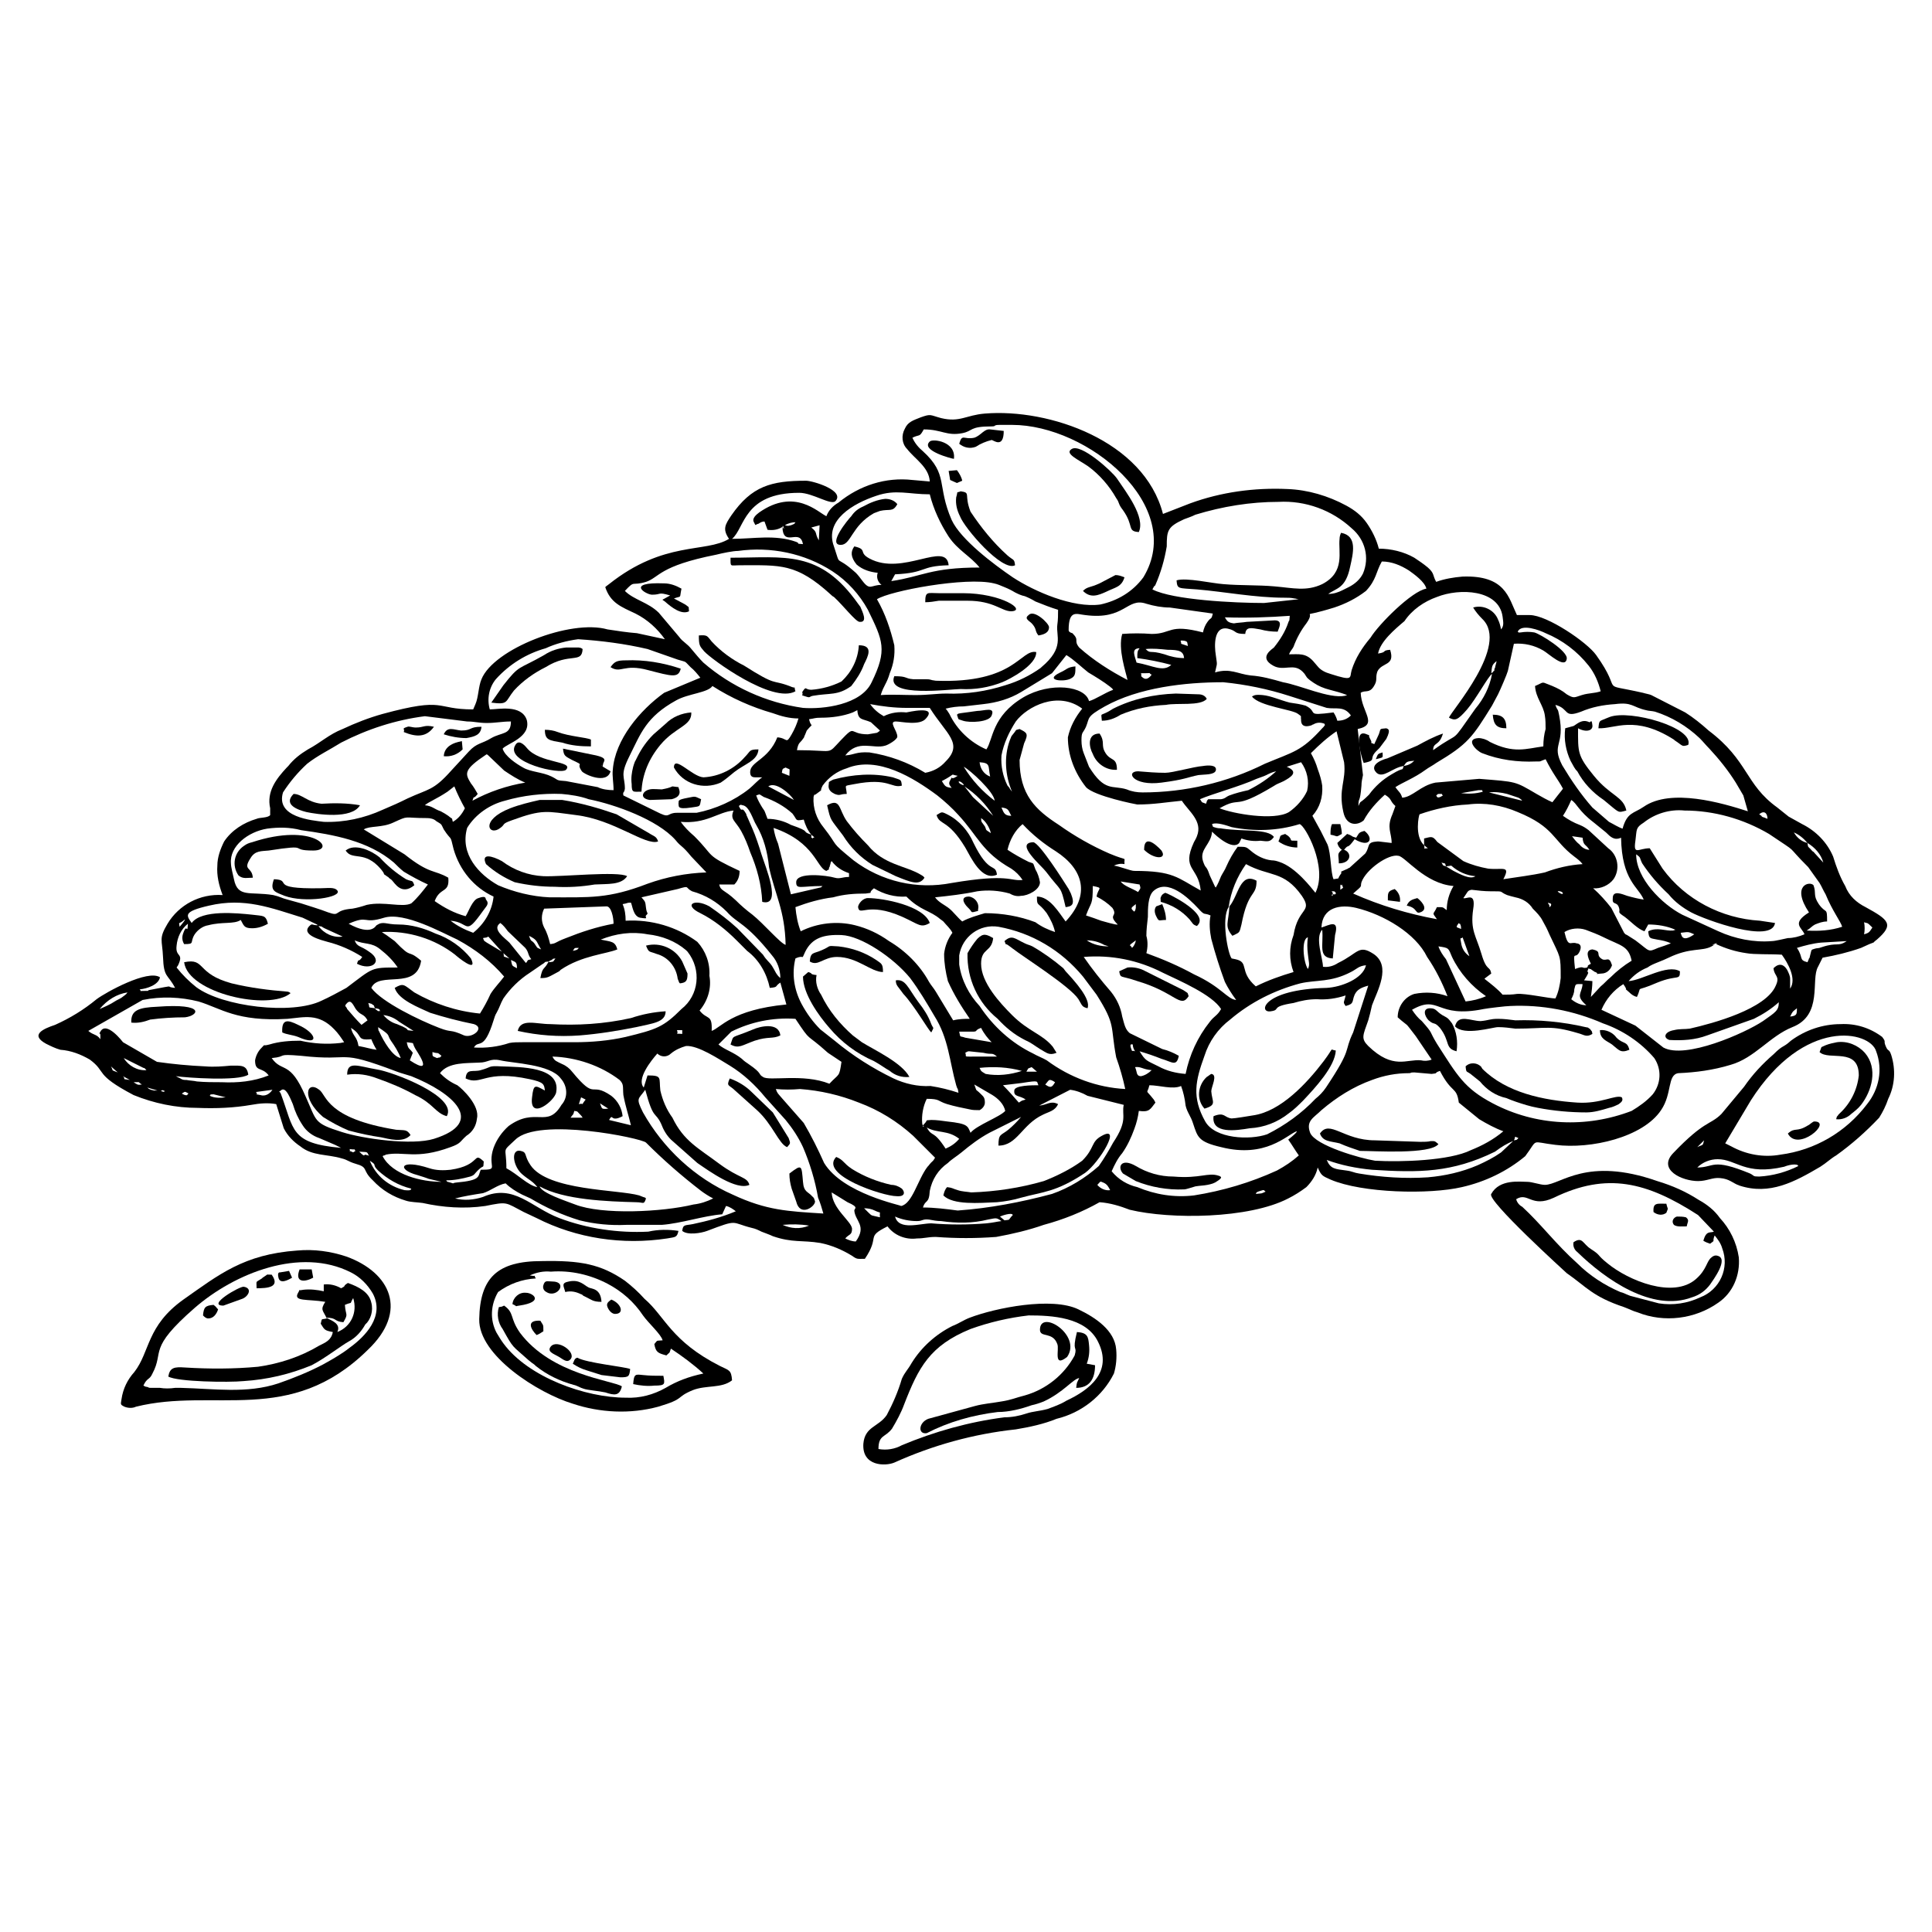 <?xml version="1.0" encoding="utf-8"?>
<!-- Generator: Adobe Illustrator 25.4.1, SVG Export Plug-In . SVG Version: 6.00 Build 0)  -->
<svg version="1.1" id="Graines_Entières" xmlns="http://www.w3.org/2000/svg" xmlns:xlink="http://www.w3.org/1999/xlink" x="0px"
	 y="0px" viewBox="0 0 256 256" style="enable-background:new 0 0 256 256;" xml:space="preserve">
<g>
	<path d="M144.3,178.2c-0.1-1.1-0.2-1.6-1.6-1.7c-0.7,2.8,0.1,1.7-0.3,3.1c-1.4,2.6-3.8,4.5-6.6,5.3c-1.2,0.3-1.8,0.6-3.1,0.8
		c-1.1,0.2-2.4,0.3-3.5,0.6L123,188c-1.3,0.5-1.4,2.1-0.2,1.9c2.9-1.5,6.1-2.4,9.4-2.8c1.5,0,3.1-0.4,4.5-0.9
		c0.5-0.1,1.1-0.3,1.6-0.5c2.6-1.2,3.9-3,4.7-3.1c0,0,0,0,0,0l0,0c0,0,0,0,0,0c-0.3,0.7-0.3,0.4-0.4,1.3c1.7,0,2.5-1.1,2.5-3
		l-1.1-0.2C144.3,179.9,144.4,179.1,144.3,178.2z"/>
	<path d="M214.2,137.5c-0.5-0.7-1.4-1.1-2.2-1c0,1.2,0.9,1.4,1.6,1.9c0.9,0.7,1.1,1.2,2.3,0.7v0
		C215.6,137.9,215.1,138.4,214.2,137.5z"/>
	<path d="M87.9,182.3c-0.9,0-1.8,0-2.7-0.1c-1-0.1-1.2-0.2-1.3,1.2c0.9,0.2,1.9,0.3,2.8,0.2C88.2,183.6,88.1,183.4,87.9,182.3
		L87.9,182.3z"/>
	<path d="M119.5,157.5c-0.4-0.3-0.9-0.5-1.4-0.5c-1.8-0.4-3.6-1.1-5.2-2.1c-1.2-0.8-1.1-1.2-2.1-1.6c-2.3,2.4,6.2,5.2,8,5.2
		C120,158.6,119.9,157.9,119.5,157.5z"/>
	<polygon points="49.7,133.6 49.7,133.6 49.7,133.6 	"/>
	<path d="M220.8,160.7c0.3-0.8,0.2-0.3,0-1.2c-1.2,0-1.8-0.2-1.7,1.1C219.6,161,220.3,161.1,220.8,160.7z"/>
	<path d="M91.1,129l-0.7-1.6c-0.9-1.7-2.9-2.6-4.8-2.1c0.4,1,0.4,0.7,1.4,1.1c1.5,0.4,2.6,1.7,2.8,3.3l0.2,0.5c0,0,0.1,0.1,0.1,0.1
		C90.9,130.2,91.1,130,91.1,129L91.1,129z"/>
	<path d="M88.2,134.1C88.2,134.1,88.2,134.1,88.2,134.1L88.2,134.1C88.2,134.1,88.2,134.1,88.2,134.1z"/>
	<path d="M142.9,173.5c-3.5-1.7-11-0.2-14.4,1.1c-0.8,0.3-1.5,0.8-2.3,1.1c-2.2,1.1-4.1,2.8-5.4,4.9c-0.5,0.9-0.9,1.2-1.3,2.1
		c-0.5,1.7-1.2,3.3-2,4.8c-1.1,1.6-2.9,1.5-3.1,3.8c-0.2,3,2.9,3,4.1,2.5l0,0c5.1-2.3,10.5-3.8,16.1-4.4c1.8-0.3,3.7-0.7,5.4-1.4
		c3.3-0.8,6.1-3,7.6-6c0.3-1,0.4-2.1,0.3-3.2C147.7,176.3,145.2,174.6,142.9,173.5z M141.3,185.6c-0.8,0.5-1.7,0.8-2.5,1.1
		c-1.1,0.3-1.9,0.3-2.8,0.6c-0.9,0.3-1.9,0.5-2.9,0.5c-4.7,0.6-9.3,1.9-13.6,3.7c-0.9,0.5-2,0.7-3.1,0.5c0-1.9,0.9-1.5,1.8-2.7
		c0.6-1,1.2-2.1,1.6-3.2c1.9-4.9,3.4-7.8,8.8-10c2.5-0.9,5.1-1.5,7.7-1.8l0,0c3,0,7.6,0.2,9.2,3.5
		C147.5,181.8,144.3,184.2,141.3,185.6z"/>
	<path d="M223.5,162.5L223.5,162.5c0.1-0.6,0.4-0.8-0.1-1.2c-0.4-0.1-0.8-0.1-1.2-0.1c-0.4,0.1-0.8,0.6-0.4,1.1
		C222.2,162.6,223,162.5,223.5,162.5z"/>
	<path d="M146,150.5c-1.5,0.8-0.9,1.6-2.6,3.3c-1.5,1.1-3.3,2-5.1,2.7c-3.1,0.9-6.4,1.4-9.6,1.5c-0.6-0.1-1.2-0.1-1.8-0.3
		c-0.7-0.2-0.6-0.3-1.4-0.4l0,0c-0.3,0.3-0.4,0.7-0.5,1.1c1.3,1.3,4.7,1,7.1,0.9c1.1-0.1,2.2-0.3,3.2-0.6c2.9-0.8,4.6-0.7,8.5-3.3
		C145.7,154,148.7,149,146,150.5z"/>
	<polygon points="220.8,159.5 220.8,159.5 220.8,159.5 	"/>
	<path d="M227.9,161.4c-0.7-1-1.7-1.8-2.8-2.4c-1.7-1.1-3.5-1.9-5.5-2.5l0,0c-9.4-3.3-12.8,0.5-14.9,0.5c-0.6,0-1.7-0.4-2.3-0.4
		c-1,0-3.7-0.4-4.8,1.6c-0.7,0.8,9.9,10.4,10,10.5c2.6,1.8,3.4,3.1,7.6,4.5c0.8,0.3,1.1,0.5,1.8,0.7c3.5,1.4,7.6,0.9,10.7-1.3
		c1.9-1.3,2.9-3.6,2.7-6C230.1,164.6,229.2,162.8,227.9,161.4z M225.3,171.9c-1.7,0.8-3.6,1.1-5.5,0.8l-3.8-1
		c-0.8-0.3-0.6-0.3-1.3-0.5c-2.1-0.9-4.1-2.2-5.7-3.8c-2.9-2.6-4.7-5.1-7.3-7.5c-0.4-0.2-0.7-0.6-0.8-1c1.6-1,2,1.2,5-0.2l0,0
		c7-3.4,12.3-2.1,19.1,2.3l2.1,2.2c-0.5,0.2-1-0.2-1.4,1.2c0.3,0.2,0.6,0.3,0.9,0.4c0.8-0.6,0.2-0.1,0.6-1.1c0.4,0.5,0.8,1,1,1.7
		C229.2,168,227.9,170.9,225.3,171.9z"/>
	<path d="M198.5,136.1c0.8,0,1.5,0.1,2.3,0.2c4.2,0,4.6-0.5,8.3,0.6c0.8,0.2,1.1,0.6,1.9,0.1c-0.1-0.5,0-0.2-0.2-0.5
		c-0.1-0.1-0.1-0.2-0.2-0.2c-0.3-0.2,0-0.1-0.5-0.2c-3-0.7-6.2-1-9.3-0.9l0,0c-0.8-0.1-1.5-0.2-2.3-0.2c-1.1,0-1.2,0.2-2.3,0.3
		c-1.3,0-3-1-3.4,0.7C194,137.3,197.8,136.1,198.5,136.1z"/>
	<path d="M72.9,135.7c-1.9,0-3.9-0.8-4.3,0.9c2.7,0.6,5.4,0.8,8.2,0.6c2.5-0.2,5-0.6,7.5-1.1c2.1-0.5,3.9-0.6,3.9-2.1
		c-1.6,0.1-3.1,0.4-4.6,0.9C80,135.7,76.5,135.9,72.9,135.7z"/>
	<path d="M36,168.9L36,168.9c-0.9,0-0.4-0.1-0.9,0.2l-0.3,0.2l-0.1,0.1c-0.9,0.6-0.7,0.2-0.7,1.3C35.4,170.7,37.2,170.6,36,168.9z"
		/>
	<path d="M38.7,169.3l-0.4-0.9l-1.2,0.2l0,0c0,0-0.4-0.1-0.2,0.7C37.1,170.2,38.2,169.6,38.7,169.3z"/>
	<path d="M41.5,169.3l-0.2-1.1h-1.6C39,170,40.4,169.9,41.5,169.3z"/>
	<path d="M29.6,173L29.6,173l2.5-0.9c0.8-0.3,1.4-1.4,0.2-1.6C31.8,170.4,27.3,173,29.6,173z"/>
	<path d="M104.5,150.8l-2.1-3.4l-2.8-2.7c-0.8-0.8-1.8-1.4-2.9-1.8c-0.5,1.1-0.1,0.8,0.7,1.6l2.9,2.6l0,0c2.1,1.9,2.9,4.5,4,4.9
		C104.7,151.5,104.8,151.6,104.5,150.8z"/>
	<path d="M214.9,145.4c-0.8-0.4-2.8,0.9-5.9,0.7c-4.5-0.3-9.4-1.3-12.6-4.5c0-0.1-0.1-0.1-0.1-0.2c-0.5-0.6-1.5-0.7-2.1-0.1
		c0.1,1,0.1,0.5,0.9,1.2l1,0.8c0.9,1.1,2.1,1.9,3.5,2.2c0.5,0.2,0.7,0.3,1.3,0.5c0.9,0.3,1.8,0.6,2.9,0.8c2.1,0.4,4.3,0.6,6.4,0.6
		c1,0,2-0.3,3-0.6c0.5-0.1,0.9-0.3,1.3-0.5C214.9,146,215.1,145.8,214.9,145.4L214.9,145.4z"/>
	<path d="M191.1,134.5c-0.8-0.5-0.8-0.9-1.6-0.9v0c-1.1,0-0.7,1.1-0.2,1.6c0.8,0.7,0.7,0.1,1.5,1c1.4,1.8,0.6,2.7,2.2,3.1
		c0.2-1.3,0-2.6-0.6-3.7C191.8,134.8,191.8,134.9,191.1,134.5z"/>
	<path d="M240.4,148.6L240.4,148.6c-0.2,0-0.7,0.5-0.8,0.5c-1.6,1-1.7,0.2-2.7,1.1C238.2,152.7,242.9,148.6,240.4,148.6z"/>
	<path d="M28.9,173.5c-0.4-0.4-0.1-0.2-0.6-0.6v0c-1.1,0.1-1.3,0.3-1.4,1.4c0.2,0.2,0.4,0.4,0.7,0.4
		C28.3,174.7,28.7,174.1,28.9,173.5z"/>
	<path d="M107.6,158.5c-0.5-0.6-1.1-0.5-1.2-1.9c-0.2-2.2-0.1-2.4-1.8-1.1c0,0.7,0.1,1.3,0.3,2l0.6,1.7c0.5,2.1,2.5,0.7,2.5,0
		C107.8,158.6,107.9,158.8,107.6,158.5L107.6,158.5z"/>
	<path d="M227.6,166.4c-0.3-0.1-0.6,0-0.8,0.2c-0.7,0.5-0.6,1.6-2.1,2.9c-3,2.6-8.9,0.2-11.7-2.1c-1.5-1.2-0.8-1-2.2-1.9
		c-1.1-0.7-1.1-1.7-2.3-0.9v0c-0.1,0.5,0.1,1,0.5,1.3c3.7,3.6,9.9,8,15.2,6c1-0.3,1.8-0.9,2.4-1.7
		C227,169.6,229.1,166.8,227.6,166.4z"/>
	<polygon points="144.2,133.6 144.2,133.6 144.2,133.6 	"/>
	<path d="M71.1,176.9c0.3-0.1,0.6-0.3,0.9-0.5c0-1,0-0.7-0.4-1.4l0,0C69.7,174.9,70.3,176.1,71.1,176.9z"/>
	<path d="M68.8,173c3.4-0.5,1.8-1.7,0.9-1.7h0c0,0,0,0,0,0c-0.9-0.1-1.7,0.6-1.8,1.5C68.8,173.2,68,173.1,68.8,173z"/>
	<path d="M95.4,181c-6.5-3.3-7.3-6.6-10-8.9c-0.8-0.9-1.7-1.7-2.6-2.4c-3.2-2.2-5.9-2.7-11-2.6c-5.9,0-8.2,2.2-8.3,7.7
		c-0.1,4.8,7.8,9.8,12.4,11.2c3.6,1.2,7.6,1.4,11.3,0.4c3.7-1.1,2.2-1.2,4.6-2.2c1.8-0.7,3.8-0.2,5.2-1.3
		C96.9,181.5,96.6,181.6,95.4,181z M88.2,183.9c-1.6,0.9-3.4,1.4-5.3,1.3c-5.3,0-12.9-2.7-16.2-7.2c-0.3-0.4-0.6-0.9-0.9-1.4
		c-0.9-1.7-0.8-3.7,0.2-5.4c1.5-1.1,3.2-1.7,5-1.8c-0.4-0.6,0.3-0.2-0.8-0.4c0.9-0.4,1.8-0.6,2.8-0.5l0,0c2.6-0.2,5.2,0.4,7.5,1.6
		c1.9,1,3.5,2.4,4.7,4.2c0.7,1,2.4,2.5,2.6,3.3c-0.9,0.1-0.6-0.1-1.1,0.5c0.2,1.1,0.5,1.2,1.6,1.5c0.6-0.6,0.3-0.1,0.6-0.9
		c1.5,1,3,2.1,4.3,3.3C91.3,182.4,89.7,183,88.2,183.9z"/>
	<path d="M49.2,172.6c-0.3-1.4-1.7-2.1-3.1-2.6c-0.8,0.5-0.1,0.3-0.9,0.7c-0.7-0.4-1.5-0.6-2.3-0.5v0.9c-0.9-0.2-1.8-0.3-2.7-0.2
		c-1,0.2-0.3-0.2-0.7,0.4c-0.7,1.2,1.2,0.8,3.6,1.2c-0.7,1.1-0.3,1.1,0.2,2.2c-0.8,0.2-0.6-0.1-0.8,0.7c0.5,0.8,0.5,0.9,1.6,1.1
		c-0.2,1.1-1,1.4-1.8,1.8c-2.5,1.5-5.3,2.4-8.1,2.8c-3.2,0.3-6.5,0.3-9.7,0.1c-1.4-0.1-2,0-2.2,1.2c1.2,0.7,8,0.8,10,0.6
		c3.1-0.2,6.1-0.9,9-2.1c1.9-1,3.9-2.6,5-3.2c0.9-0.5,1.6-1.3,2.1-2.2l0,0C49.1,174.9,49.5,173.7,49.2,172.6z M44.7,176.5
		c0.5-1.1-0.7-1.5-1.5-1.9c1.5,0,1,0.5,2.3,0.6c0.7-1.2,0.3-0.8,0.2-2.3l0,0c1.2-0.5,0.5,0.1,1.1-0.9
		C47.4,173.9,46.5,175.8,44.7,176.5z"/>
	<path d="M134.1,134.5c-1.6-1.6-4.1-4.3-4.1-6.8c0-2.1,1.4-1.5,1.6-3.4h0c-0.9-0.5-1.3-0.7-2.1,0.1c-0.5,0.6-0.9,1.2-1.3,1.9
		c-0.1,3.4,1.4,6.6,4,8.7c1,1.1,2.2,2.1,3.6,2.8c0.9,0.4,1.2,0.7,2,1.2c0.9,0.5,1.2,0.9,2.2,0.5l-0.5-0.8
		C138.1,137,136.3,136.7,134.1,134.5z"/>
	<path d="M160.5,142.3c-0.2,0.1-0.4,0.3-0.6,0.4c-1.2,1.1-1.4,3-0.3,4.2v0c1.7-0.5,1-0.9,0.9-2.3C160.5,144,161.4,142.4,160.5,142.3
		z"/>
	<polygon points="76.4,179.9 76.4,179.9 76.4,179.9 	"/>
	<path d="M75.9,180.7c0.6,0.4,1.2,0.7,1.9,0.9l1.9,0.6c0.8,0.1,1.7,0.2,2.5,0.3c1.1,0,1.2-0.1,1.3-1.1c-0.7-0.3-5.8-0.8-7-1.5
		C76.1,180,76.1,180.3,75.9,180.7z"/>
	<path d="M141.2,128.7l-0.3-0.4c-1.3-1.1-2.7-2.1-4.1-2.9c-0.4-0.2-0.6-0.2-1-0.4c-1.3-0.6-1.7-1.2-2.7-0.3c0.4,0.9-0.2,0,0.7,0.7
		l0.4,0.3c1.4,1.1,7.6,5,8.7,6.7c0.5,0.8,0.4,1,1.2,1.2C144.6,132.4,142.4,130,141.2,128.7z"/>
	<path d="M190.6,151.6c-0.5-0.4-0.4-0.4-1-0.4c-0.4,0.1-0.9,0.1-1.4,0.1l-6-0.2l0,0c-4.2,0-6-2.8-7.3-0.9c0.4,1.1,1.4,1,2.6,1.3
		c0.9,0.4,1.8,0.7,2.7,1C182.1,152.5,189.5,153,190.6,151.6z"/>
	<path d="M68.9,176.6c-1.4-2-0.7-2.6-2.1-3.6c-0.5,0.2-0.1,0.1-0.7,0.2l0,0c-0.3,1-0.1,2.1,0.5,2.9c1.5,2.7,1.2,2.1,3.4,4.1l0.5,0.4
		c0.3,0.2,0.3,0.2,0.5,0.4c1.5,1.2,3.2,2,5,2.5c0.5,0.1,0.9,0.4,1.3,0.5c0.5,0.2,2,0.3,2.9,0.5c1.2,0.4,1.9,0.5,2.2-0.8
		C81.2,182.9,73.1,182.2,68.9,176.6z"/>
	<path d="M175.4,140.6c-2.2,2.9-5.7,6.7-9.4,7.2c-0.6,0.1-2.4,0.4-2.8,0.4c-1-0.1-0.9-0.9-2.4-0.3c-0.3,2.4,3,1.9,4.8,1.6
		c1.9-0.1,3.7-0.8,5.2-2l0,0c0.7-0.5,1.3-1.1,1.9-1.7c1.6-1.7,4.2-4.5,4.3-6.6C176.1,139.1,176.9,138.6,175.4,140.6z"/>
	<path d="M72.4,171.2c1.4,0.9,3-1.4,0.7-1.4h0c-0.6,0-0.9-0.2-1.1,0.5C71.9,170.6,72,171,72.4,171.2z"/>
	<path d="M73,178.4c-0.6,0.7,0.4,1,0.9,1.3c0.6,0.3,1.2,1,1.7,0.4C76.4,179.2,73.9,177.4,73,178.4z"/>
	<path d="M163.3,124c1-0.5,0.9-0.3,1.2-1.5c0.9-4.7,2-3.6,2-5.8c-2.2-1.2-2.4,2-3.6,3.4c0,0,0,0,0,0h0
		C162.8,122.3,162.2,122.7,163.3,124z"/>
	<path d="M97,182.8L97,182.8C97,182.8,97,182.8,97,182.8C97,182.8,97,182.8,97,182.8z"/>
	<path d="M250.6,139.8c-0.3-0.9-0.4-0.4-0.7-1.1c-0.4-0.9,0.1-0.5-0.5-1.3c-1.6-1.2-3.5-1.8-5.5-1.7l0,0c-2.4,0-4.7,0.8-6.6,2.2
		c-1.1,1-1,0.5-2.3,1.8c-1.5,1.3-2.8,2.7-3.9,4.3l-3,3.6c-1.5,1.5-2.2,0.8-6.4,5.2c-2.1,2.2,1.2,3.7,3.3,3.7c1.2,0,1.9-0.5,2.9-0.4
		c1.3,0.1,1.7,0.7,2.6,1c4,1.3,7.3-0.5,10.7-2.5c0.8-0.5,1.4-1.1,2.1-1.5c2.1-1.5,4-3.2,5.7-5c0.5-0.8,0.9-1.6,1.2-2.5
		C251.1,143.8,251.2,141.7,250.6,139.8z M225.8,151.1c-0.2,0.8-0.1,0.5-0.9,0.9L225.8,151.1z M233.1,155.9c-0.9,0-0.6-0.1-1.2-0.4
		c-5.1-2.1-4.7-0.8-7-0.8c0.7-0.7,1.7-1.1,2.7-1.1l0,0c2.5,0,3.6,2.2,8.8,1c0.5-0.2,1-0.3,1.4-0.3c0.6,0.1,0.1-0.1,0.5,0.2
		C236.7,155.3,234.9,155.8,233.1,155.9z M247.4,146.3c-2.8,3.7-6.9,6.1-11.5,6.7c-2.2,0.4-4.5,0-6.5-1.1h0l-0.8-0.4l3.4-5.7
		c7.1-11.1,15.8-9.2,16.6-6.5C249.5,141.7,249,144.3,247.4,146.3z"/>
	<path d="M45.9,166.5c-2.1-0.7-4.3-1-6.5-0.8c-7.1,0.5-10.4,3.2-15.1,6.5c-4.9,3.5-4.4,6.9-6.5,9.6c-0.9,1-1.5,2.2-1.7,3.6l0,0
		c-0.1,0.7-0.2,0.7,0.4,1c0.5,0.2,1.1,0.2,1.5,0c10.4-2.6,20.4,2.6,30.7-7.5C54.2,173.7,51.7,168.6,45.9,166.5z M46.3,178.6
		c-0.5,0.4-1.1,0.8-1.6,1.1c-0.8,0.5-1.2,0.7-1.9,1.1c-1.9,1-3.9,1.8-5.9,2.5c-4.2,1.4-8.6,0.7-12.9,0.6l-0.8,0l0,0
		c-0.7,0.1-1.4,0.1-2,0c-0.3,0-0.8,0-1.2,0c-0.1,0-0.3,0-0.4-0.1c-0.6-0.1-0.3-0.1-0.6-0.2c0.5-1.1,0.8-0.7,1.2-1.6
		c1.6-3-0.7-3.2,5.6-8.7c5.3-4.6,14-8.1,20.7-4.7c1.2,0.6,2.2,1.6,2.9,2.8C51,174.4,48.4,177.1,46.3,178.6z"/>
	<path d="M81.5,174.1c1.3,0,0.8-1.4-0.5-1.9v0c-0.4,0.3-0.7,0.5-0.5,1C80.7,173.7,81.1,174.1,81.5,174.1z"/>
	<path d="M161.7,155.9L161.7,155.9c0,0-0.1-0.1-0.2-0.1c-1.4-0.5-2.5,0.4-6,0.1c-1.8,0-3.5-0.5-5-1.4c-1.9-1.1-2.5,0.1-1.7,1l1.7,1
		c2,0.8,4.2,1.2,6.4,1.1c0.3,0,1.1-0.3,1.5-0.4c0.6-0.1,1.1-0.1,1.6-0.2c0.5-0.1,0.9-0.2,1.3-0.5C162.1,156,161.7,155.9,161.7,155.9
		z"/>
	<path d="M140.1,178.1c0.3,0.7-0.6,3.2,1.3,1.7v0c2-2.9-3.6-6.4-3.6-3.6C137.8,177.3,139.5,176.4,140.1,178.1z"/>
	<path d="M77,171.5c0.1,0,0.2,0.1,0.3,0.2c1.1,0.5,1.2,0.8,2.4,0.8v0c-0.1-1.8-1.3-1.7-1.7-1.9c-0.6-0.3-1.2-1.1-2.6-0.8
		c-1.1,0.2-0.7,0.6-0.5,1.4C75.7,171,76.4,171.2,77,171.5z"/>
	<path d="M206.1,151.7c4.7,0.6,11.6-1,14-4.6c1.5-2.2,0.8-4.7,2.3-4.9c2.3-0.1,4.6-0.4,6.9-1.1c3.2-0.9,5.2-3.8,8.2-5
		c4.1-1.6,2.4-6.3,3.4-8l0.6-1.2c1.7-0.3,3.4-0.7,5.1-1.3c0.4-0.2,0.7-0.3,1.1-0.5c1-0.4,0.2,0,1-0.6c2.3-2,1.6-2.6-1.5-4.3
		c-1.2-0.6-2.2-1.5-2.7-2.8c-0.7-1.2-1.2-2.6-1.6-3.9c-0.8-1.9-2.3-3.4-4.1-4.3c-0.7-0.4-1.1-0.6-1.8-1c-0.5-0.4-1-0.8-1.5-1.2
		c-4.3-3.1-3.8-6.2-9.1-10.2c-1-0.9-2-1.7-3.1-2.4l-4.5-2.3c-0.2-0.1-0.8-0.2-1.1-0.3c-6.2-1.4-2.4,0.3-6.2-5
		c-1.2-1.7-6.5-5.3-8.8-5.3H201c-1.1-2.3-1.5-5.3-7.2-5.1c-1.2,0.1-2.4,0.3-3.5,0.7c-0.5-0.9-0.2-1.1-1.1-1.9
		c-0.6-0.5-1.2-0.9-1.8-1.3c-1.4-0.8-3.1-1.2-4.7-1.2c-0.3-1.2-0.9-2.4-1.6-3.4c-0.7-1-1.6-1.7-2.7-2.3c-2.4-1.3-5.1-2.1-7.8-2.2
		c-4.4-0.2-8.8,0.4-12.9,1.9l-3.6,1.4c-2.5-9.7-15.1-14-23.6-13.3c-2.5,0.2-3.3,1.2-5.8,0.6c-1.5-0.4-1.3-0.6-2.7-0.1
		c-1,0.4-1.7,0.6-2.1,1.5c-0.5,0.9-0.4,2,0.3,2.7c1,1.3,2.9,2.4,3,4.3l-2.3-0.2c-3.5-0.4-7,0.7-9.8,3c-0.7,0.4-1.3,1-1.6,1.8
		c-1.1-0.5-4.2-3.8-8.9-0.5c-0.4,0.3-1,0.8-0.7,1.3c0.3,0.6,0.1,0.3,0.6,0.2c0.3-0.2,0.5-0.3,0.8-0.3l0.4,1.1c0.7,0.1,1.4,0,2-0.4
		c0-0.5,0.4,0.8,0,0c0,0,0,0,0,0c0,0.1,0,0.2,0,0.4c0.3,2.2,2.3-0.2,2.7,1.9c-1.2-0.1-0.2,0-0.9-0.3c-2.8-1-5.6-0.4-8.5-0.4
		c1.7-1.4,1.5-6.1,8.9-6.1c1.8,0,4.2,1.7,4.8,1.1c1.3-1.4-3-2.7-3.9-2.7c-4.6,0-7.2,0.7-9.9,4.6c-0.8,1.2-1.2,1.8-0.3,3.1
		c-3.1,1.9-8.6,0.2-15.9,6l-0.4,0.3c0,0-0.1,0.1-0.1,0.1c0.7,2.1,2.1,2.6,4,3.5c1.6,0.8,2.9,2,3.9,3.4l-3.7-0.8
		c-1.3-0.1-2.6-0.3-3.9-0.5c-4.9-1.4-15.1,2.6-16.7,6.6c-0.4,0.9-0.4,2.4-0.8,3.3L62.7,94c-5.2,0-3.5-1.7-12,0.6
		c-1.8,0.5-3.6,1.2-5.3,2c-1.8,0.7-2.9,1.8-4.6,2.7c-1,0.6-1.9,1.3-2.6,2.2l-0.2,0.2c-1.4,1.5-2.7,3.2-2.2,5.4l0,0.9
		c-0.3,0.4-1.4,0.3-1.8,0.5c-1.7,0.5-3.3,1.5-4.3,3c-0.5,1-0.9,2.1-0.9,3.2c-0.1,1.3,0.2,2.6,0.7,3.9c-3-0.2-5.8,1.3-7.3,3.8
		c-1.2,2-0.7,2.1-0.6,4.4c0.1,2.8,0.6,2.2,1.6,4.1c-1.2-0.1-0.3-0.3-1.4-0.1l-2.1,0.4c-0.2,0.1,0.2,0.1-0.5,0.1
		c-1.1,0-0.3,0.1-0.7-0.2c1-0.1,2.5-0.6,2.7-1.6c-1.6-1.1-7.2,2-8.4,2.9c-1.7,1.4-3.5,2.5-5.5,3.4c-1.5,0.5-3.4,1.3-1.2,2.5
		c0.6,0.3,1.2,0.6,1.9,0.8c1.4,0.1,2.7,0.6,3.9,1.3c2.3,1.7,0.5,1.9,5.8,4.7c2.7,1.1,5.6,1.7,8.5,1.7c2.4,0.1,4.8,0,7.1-0.4
		c1.1-0.2,2.2-0.3,3.3-0.1l1,3.2c0.5,1,1.3,1.8,2.2,2.4c1.6,1.3,3.5,1,5.5,1.6c0.8,0.2,0.8,0.4,1.8,0.7c1.8,0.5,0.8,0.8,2.3,2.2
		c1.2,1.3,2.7,2.2,4.4,2.7c0.6,0.2,1.5,0.2,2.2,0.3c2.7,0.6,5.5,0.8,8.3,0.4c3-0.6,2.6-0.5,5.1,0.8c0.6,0.3,1.1,0.5,1.7,0.8
		c5.3,2.7,11.4,3.6,17.3,2.7c1.1-0.2,1.3-0.1,1.5-1c-1.3-0.2-2.7-0.2-4,0.1c-4,0.2-8.1-0.4-11.8-1.8c-3.7-1.4-6-4.6-10.1-2.8
		c-1.2,0.4-2.5,0.5-3.7,0.2c1.2-0.3,2.4-0.5,3.7-0.7c1-0.3,1.9-1.1,3-1.3c0.6,0.6,1.4,1.1,2.2,1.5l1.1,0.5c2,1.2,4.2,2.2,6.5,2.9
		c2,0.5,4.1,0.7,6.2,0.6l4.7,0c2.6-0.2,5.5-1.2,8-1.4c0.2-0.4,0.3-0.7,0.5-1.1c0.5,0.1,0.9,0.4,1.3,0.7c-1.9,0.8-3.8,1.3-5.7,1.7
		c-1,0.2-1.3,0-1.4,0.9c0.7,0.6,2.5,0.3,3.3,0c4.2-1.6,3.1-1.1,5.9-0.4c0.5,0.1,0.9,0.3,1.3,0.5c0.5,0.2,1.1,0.4,1.5,0.6
		c2.6,0.9,3.9,0.5,6.3,0.9c1.5,0.3,2.9,0.9,4.2,1.7l0,0c0.7,0.5,0.7,0.4,1.7,0.4c2.1-3.1,0-2.8,3-4.3c0.9,1.2,2.4,1.8,3.9,1.6
		c1,0,1.4-0.2,2.5-0.2c2.7,0.2,5.3,0.2,8,0c2.2-0.4,4.3-0.9,6.3-1.6c2.6-0.7,5.1-1.7,7.4-3c1.4,0.1,2.7,0.5,4,1
		c5.4,1.3,15.8,1.2,21-1.5c0.8-0.4,1.6-0.9,2.4-1.5c0.7-0.7,1.3-1.6,1.5-2.6c0.5,1.1,0.6,1.1,1.7,1.6c4.2,1.8,13.1,2,17.4,1
		c3.1-0.7,6-2.1,8.4-4.1C203.9,150.8,202.7,151.3,206.1,151.7z M247,122.2c0.5,0.2,0.3-0.1,1.1,0.7c-0.4,0.6-0.4,0.7-1.1,0.9
		C247.1,123.3,247.1,122.7,247,122.2z M105.4,69.2c-0.1,0.1,0,0.2-0.6,0.4c-0.5,0.1-0.3,0.1-0.8,0C104.5,69.3,105,69.2,105.4,69.2
		L105.4,69.2z M219,145c-0.8,0.9-1.8,1.6-2.8,2.2c-6,2.3-12.7,2-18.4-1l0,0c-3.8-2-4.7-3.7-7.4-7.9c-1.1-1.8-0.4-1.2-2-3
		c-0.5-0.4-0.9-0.9-1.3-1.5c3.7-2.1,3.1,1.2,9.5-0.1c0.5-0.1,3-0.4,3.5-0.4c4.2-0.2,8.4,0.6,12.3,2.3c2.6,0.9,5,2.5,6.8,4.6
		C220.2,141.7,220.1,143.6,219,145z M182,126.4c-2-1.3-2-0.1-4.7,1.2c-0.6,0.4-1.3,0.6-2,0.5c0-1.1-1.1-3.9-0.1-4.9
		c0.2,2-0.6,3.7,1.4,3.8l0,0l0.3-3.1c0.6-2.2-0.8-1.3-1.8-1c0.1-2.7,2.5-3.1,4.6-2.6c3.7,0.9,7.9,3.4,9.4,6.5c1.1,1.6,2,3.4,2.7,5.2
		c-1.4-0.5-2.9-0.6-4.4-0.3c-1.3,0.4-2.2,1.7-2.2,3.1c1.7,1.5,0.7,0.3,2.4,2.5l2.1,3.1c-0.5,0.2-1,0.2-1.4,0.1
		c-1.9-0.2-3.7,1.3-7-1.9c-1-1-0.7-1.4,0-3.4c0.2-0.7,0.3-1.1,0.5-2C182.5,131.3,184.4,128,182,126.4z M173.3,128.4L173.3,128.4
		C173.3,128.4,173.3,128.4,173.3,128.4c-0.6-0.9-0.9-4,0-4.2c-0.1,0.7-0.1,1.4,0,2.2C173.4,127.5,173.6,127.8,173.3,128.4
		C173.3,128.4,173.3,128.4,173.3,128.4z M171.4,128.8c-1.7,0.5-3.4,1.1-5,1.9c-2.3-2-0.8-3.2-2.7-3.6l-0.5-0.1
		c-0.5-0.6-1.4-5.3-0.4-6.8c0,0,0,0,0,0c0.3-2.1,1.1-4,2.3-5.7c3.1,1.7,5,0.8,7.4,4.2c1.5,2.2-0.5,1.5-1.1,5.2
		C170.8,125.5,170.8,127.2,171.4,128.8z M151.2,142.6c-0.7,0-0.5-0.6-0.8-1.2c0.8-0.1,1,0.3,2.2,0.4
		C152.2,142.2,151.7,142.5,151.2,142.6L151.2,142.6z M151,139.3c1,0.3,1.9,0.6,2.9,1c1.4,0.4,2,1.1,2.3-0.4l0,0
		c-0.7-0.4-1.4-0.7-2.2-0.9l-4.3-2.1c-0.6-0.5-0.7-1.1-1-2.2c-0.2-1.2-0.7-2.3-1.5-3.3c-1.3-1.5-2.5-3-3.6-4.6
		c3.6-0.3,7.2,0.4,10.5,2.1c2.3,1.1,6.5,2.9,7.7,4.8c-0.5,0.9-0.9,0.9-1.5,1.7c-1.6,2-2.7,4.4-3.2,6.9c-1.3-0.1-2.5-0.4-3.6-1
		C151.9,140.5,151.8,140.6,151,139.3z M150.4,139.3c-0.5-0.2-0.3,0.2-0.5-0.3c-0.3-0.8,0.1-0.6,0.2-0.6
		C150.1,138.7,150.2,139,150.4,139.3z M138.7,140.5c-0.5-0.3-1.3-0.6-1.8-0.9c-2.9-1.4-5.3-3.6-7.1-6.3c-1.4-1.5-2.4-3.4-2.7-5.5
		c0-0.4,0-0.8,0-1.2c0.4-2.5,2.7-4.2,5.2-3.8c4.4,0.8,8.3,3.1,11.2,6.6l1.8,2.4c2.6,4.1,1.8,4.1,2.6,8.3c0.5,1.4,0.9,2.8,1.2,4.2
		l0,0C145.4,144.1,141.8,142.8,138.7,140.5z M139.8,143.4c-0.4,0.7-0.6,0.8-1.3,0.3C139,143.2,138.9,142.8,139.8,143.4z
		 M135.9,145.7c-0.7,0.2-0.4,0.1-0.9,0.4c-0.7-0.8-1.4-1.6-2.1-2.3c0.8-0.1,1.7-0.2,2.5-0.3c2.5-0.4,1.9-0.2,2.2,0.3l0,0
		c-0.8,0-3.2,0-3.2,0.7C134.3,145.4,135.1,145.1,135.9,145.7z M125.5,148.6c-0.7-0.1-1.4-0.2-2.1-0.2c-1,0.1-0.3-0.1-1,0.6
		c-0.1,0.1-0.1,0.1-0.1,0.2c0.3,0.1-0.1,0.2,0,0c0,0,0,0,0,0l-0.1-0.3c-0.1-1.1,0.1-2.3,0.6-3.3l0,0c1.8,0,1.4,0.3,2.7,0.7
		c1,0.3,2,0.5,3,0.7c0.4,0.1,0.8,0.1,1.3,0.1c0.4-0.2,0.7-0.6,0.7-1c0-0.7-0.2-0.8-0.6-1.2c-0.7-0.7-0.4-0.1-0.8-1.2l2.4,1.4
		c0.8,0.5,1.5,1.2,1.7,2.1c-0.7,0.8-3.8,1.9-4.6,2.9C128.2,149.2,128.3,148.9,125.5,148.6z M127.1,150.9L127.1,150.9
		c-0.5,0.6-1.1,1-1.8,1.3c-1.7-2.6-1.7-1.4-2.5-2.8C124.2,150.2,125.6,149.7,127.1,150.9z M94,129.3c0.1-1.7-0.5-3.3-1.6-4.5
		c-2.7-2-6.1-3-9.5-2.8c0-0.8-0.1-1.5-0.4-2.2c0.7-0.1,0.5-0.2,1.1-0.2c0.2,0.4,0.3,1.8,1.2,2c1.3,0.2,0.6,0,0.8-0.3l0,0
		c0.4-0.4,0.1-0.1,0-1s-0.1-0.8-0.6-1.4l4.8-1.1c1.7-0.5,0.9-0.2,1.9,0.3c1.8,0.5,3.3,1.4,4.6,2.7c1.4,1.6,2.5,1.4,6,5.8
		c0.7,0.8,1.1,1.9,1.1,3c-0.6-0.5-0.7-1-1.1-1.6c-0.4-0.6-0.7-0.7-1.2-1.5l-3.4-3.5c-1.2-1.1-2.4-2-3.7-2.9c-2-1.1-3.5-0.2-1.2,0.9
		c1.8,0.9,3.4,2.2,4.8,3.6l1.4,1.4c1.6,1.2,2.6,3,3,4.9c1.2-0.1,0.6-0.2,1.4-0.7l0.8,2.9c-7.3,0.7-8.7,3.1-9.9,3.5
		c0.1-2.3-0.6-1.4-1.6-2.7C93.8,132.6,94.3,130.9,94,129.3z M89.7,136.5h0.7v0.5h0C89.2,136.9,90,137.2,89.7,136.5z M90.3,133.7
		c-2.4,2.4-3.3,2.7-7.4,3.7c-2.2,0.5-4.5,0.7-6.8,0.7h-3.2c-1.2,0-2.5,0-3.7,0c-0.6,0-1.2,0-1.7,0.1c-1.5,0.5-3.1,0.7-4.7,0.6
		c0.6-1.1,1.3,0.6,2.6-3.6c0.1-0.3,0.2-0.7,0.4-1c0.4-0.7,0.5-1.2,0.9-1.9c0.9-1.3,2.1-2.5,3.5-3.4l1.6-1.1c0.7-0.4,0.1-0.3,0.9-0.4
		c0,0,0,0,0,0l0,0c0,0,0,0,0,0c-0.6,1.2-0.8,0.6-1.1,2.2c1,0,1-0.1,2.5-0.9c0,0,0.1-0.1,0.1-0.1l0.1-0.1c2.8-1.9,6.1-2.1,7.5-2.7
		c-0.3-1.1-0.8-1-2.2-1.3c2-0.8,4.1-1.1,6.2-0.7c1.9,0.2,3.7,0.9,5.1,2.1c0.1,0.1,0.1,0.1,0.2,0.2C93,128.5,92.6,131.9,90.3,133.7z
		 M81,145.2L81,145.2c-2.9-2-1.9,0.8-5.2-3.2c-0.3-0.4-0.8-0.8-1.3-1c-0.8-0.4-1-0.4-1.3-1c3.2,0.1,6.4,1.2,8.9,3.1
		c0.6,0.6,0.4,0.9,0.5,2c0.3,1.6,0.7,2.7,1,4l-2.9-0.7c0.6-1,0.1,0.4,1.8-0.5C82.4,146.9,81.9,145.9,81,145.2z M80.6,146.9
		c-1,0.1-0.8,0-1.1-0.7L80.6,146.9z M76.7,146.3L76.7,146.3l0.3-0.9l0.6,0.3C76.8,146.7,77.6,146.1,76.7,146.3z M77.2,148.1h-1.6
		c0.4-0.6,0.3-0.2,0.5-0.9c0.5,0.1,0.3,0,0.6,0.3C76.9,147.7,77.1,147.9,77.2,148.1z M58.2,136.2c-2.6-1-7.6-3.4-9-5.3
		c1-2.3,6,0.4,6.6-3.6c-2-1.7-1,0-3.5-2.6l-1.1-0.8c-0.2-0.1-0.3-0.2-0.6-0.4c3.5-0.2,7,0.9,9.7,3c0.2,0.2,3.1,2.6,2.1,0.5
		c-1.2-1.5-2.9-2.7-4.7-3.3c-1.5-0.7-3.2-1.2-4.9-1.2c-1.7,0-2-0.5-2.9,0.1c-0.1,0-0.6,1.5-3.7-0.2c2.7-1.2,1.8,0.1,4.7-0.8
		c2.7-0.8,7.7,2,9.7,2.9c2.4,1.3,4.5,2.9,6.2,4.9l0,0c-0.6,0.8-1.3,1.5-1.8,2.3c-0.4,0.9-0.9,1.8-1.4,2.6c-3.1-0.3-6.1-1.3-8.7-2.8
		c-1.4-1-1.4-1.3-2.6-0.6c0.5,1.6,3.2,2.6,4.7,3.3c1.9,0.6,3.8,1.1,5.8,1.5c1.5,0.5-0.2,1.9-1.3,1.5C59.5,136.3,60,136.9,58.2,136.2
		z M58.5,139.9L58.5,139.9c-0.4,0.4,0,0.1-0.6,0.3c-0.6-0.3-0.6-0.1-0.6-0.8C58.2,139.7,57.8,139.3,58.5,139.9z M53.9,138.1
		c1.2,0.2,0.6-0.1,1.1,0.8c0,0.1,2.8,3.9-0.7,1.6h0l0.4-1C54.2,138.8,54.1,139.1,53.9,138.1z M50.1,136.1c1.8,1.2,1.1,0.9,1.7,1.8
		c0.5,0.7,1,1.5,1.3,2.3l0,0c-1.1-0.2-2.3-2.3-2.8-3.4C50.1,136.3,50.2,136.9,50.1,136.1z M46,132.9c0.6-0.6,0.9,0.6,1.3,1
		c0.6,0.7,0.9,0.4,1.4,1.3l-0.8,0.6c-0.7-0.7-1.3-1.4-1.9-2.1l0,0C45.9,133.3,45.5,133.4,46,132.9z M49.2,137.7
		C49.2,137.7,49.2,137.7,49.2,137.7L49.2,137.7C49.2,137.7,49.2,137.7,49.2,137.7c0.2,0.5,0.4,0.9,0.7,1.4c-0.8-0.1-1.3-0.3-2.4-0.5
		c-0.2-1.3-0.7-1.2-1-2.4C48.2,137.2,47.1,137.9,49.2,137.7z M49.7,133.6L49.7,133.6C49.7,133.6,49.7,133.6,49.7,133.6
		c-1.1-0.2-0.6,0.1-0.9-0.7c0,0,0.4,0.1,0.4,0.1C49.8,133.4,49.4,133.1,49.7,133.6C49.7,133.6,49.7,133.6,49.7,133.6L49.7,133.6
		c0.8,0.1,0.5,0.2,0.7,0.4c-0.2-0.1-0.3,0-0.3,0c0,0,0,0-0.1-0.1C49.7,133.7,49.8,133.8,49.7,133.6z M52.6,135.7L52.6,135.7
		c-0.7-0.2-1.3-0.6-1.8-1.2c0.8,0.1,1.5,0.4,2.1,0.9l1.9,1.2C53.1,136.4,55.1,136.7,52.6,135.7z M59.4,116.3
		c-1.9-1.1-2.4-0.4-5.8-3.1l-5.4-3.3c0.8-0.5,2.4-0.2,3.9-0.9c2.2-1,1.2-0.6,4.5-0.6c0.4,0,0.9,0.1,1.2,0.4c0.8,0.5,0.6,0.3,1,1.1
		c1.1,1.7,0.8,0.5,1.3,2.6c0.8,2.8,2.7,5.1,5.3,6.3c-0.2,1.9-1.2,3.6-2.7,4.8c0,0,0,0,0,0l0,0c0,0,0,0,0,0c-1.1-0.4-2.1-0.9-3-1.6
		c2.6,0.2,1.8,2.2,4.3-1.3c0.4-0.6,0.9-0.9,0.4-1.5c-0.1-0.1,0.1-0.6-1-0.2c-0.8,0.2-1.3,1.8-1.7,2.4c-1.5-0.4-2.8-1.1-4.1-2
		C58.3,117.5,59.6,118.4,59.4,116.3z M56.3,106.7c0.4-0.4,1.5-0.8,3-1.8h0l0.9-0.7c0.4,1,0.9,2,1.4,2.9c-0.4,0.8-0.9,1.4-1.6,1.8
		c-0.2-0.7,0.1-0.2-0.6-0.8c-0.3-0.2-0.6-0.4-1-0.6C57.5,107.2,57.3,106.8,56.3,106.7z M64.6,100l2.2,2.1c0.9,0.6,1.8,1.2,2.8,1.6
		c-2.4,0.4-4.8,1.2-7,2.4c0.3-0.9,0,0,0.7-0.9c-0.3-0.5-0.5-0.9-0.9-1.4c-0.8-1.3-1-1.8,2-3.8l0,0C64.5,99.9,64.5,100,64.6,100z
		 M61.9,109.7c1.1-1.8,3-3.1,5-3.6c2.4-0.7,5-1,7.5-0.9c1.2,0.1,2.5,0.3,3.6,0.7c3.5,0.7,9.1,2.7,11.5,5.4c0.8,1,0.8,0.6,2.1,2.2v0
		l2,2.1c-2.7,0.1-5.3,0.6-7.8,1.5c-5.2,2-7.6,1.8-13,1.8c-2.3-0.1-4.7-0.7-6.8-1.6C63.5,115.9,60.9,113.2,61.9,109.7z M83.4,100.2
		c1.5-3,2.2-5.2,6.2-7.4c1.6-0.9,4.2-1,4.8-1.9c0,0,0,0,0,0l0,0c0,0,0,0,0,0c2.5,1.6,5.2,2.8,8,3.6c1.1,0.4,2.2,0.7,3.4,0.7
		c-0.2,0.7-0.5,1.4-0.9,2.1c-0.8,1.4-0.5,0.5-1.9,0.4c-1.2,3-3.6,3.2-3.6,4.6c0,0.6,0.3,0.7,0.7,0.7l0.9,0c-0.6,0.4-1.1,1-1.7,1.5
		c-2,1.6-4.5,2.7-7,3.2c-0.9,0-1.8,0-2.6,0c-1.3,0-0.9,0.7-2.2,0.1l-4.9-2.4c-0.1-0.6,0.1-0.2,0.2-0.9
		C82.8,102.8,82.1,102.8,83.4,100.2z M107.2,95.3L107.2,95.3c0.8-0.1,0.7-0.2,1.6-0.2c1.4,0,2.9-0.2,4.2-0.7l0.6-0.3
		c0.1,1.4,0.7,1.1,1.8,1.6l1.2,1.1c-0.2,0.2-0.1,0.1-0.4,0.3l-1.2,0.2c-2.6,0-1.5-1.4-3.6,0.8c-1.9,2-0.7,1.3-5.8,1.3
		c0.2-1.1,0.4-0.9,0.8-1.5c0.3-0.4,0,0,0.3-0.6l0.2-0.5C107.9,95.6,107.5,96.6,107.2,95.3z M116.2,79.4c1.7-1.1,11.8-3,15.5-2.1
		c0.5,0.1,0.9,0.3,1.4,0.5c0.5,0.2,0.9,0.4,1.4,0.7c0.4,0.2,0.8,0.4,1.3,0.5c0.5,0.2,0.9,0.4,1.4,0.7c1,0.4,2,0.8,3,1.1l0,0
		c0,0.7,0,1.3-0.1,2c-0.2,1.5,1,3-2.1,5.6c0,0-0.1,0.1-0.1,0.1c-1.4,1-3,1.8-4.7,2.3c-2.5,0.8-5.1,1.2-7.8,1.1
		c-1.3,0-2.4,0.2-4.1,0.2c-1.5,0-3.1-0.1-4.6,0c0.4-1.3,0.8-1.5,1.2-2.9c0.5-1.2,0.7-2.4,0.6-3.7C118,83.4,117.3,81.3,116.2,79.4z
		 M168.9,82.2l-3.7,0.2c-0.6,0.1-1.2,0.1-1.7,0.2c-0.8-0.1-0.9-0.3-1.2-0.8c2.9,0.1,5.8,0,8.6-0.2c-0.1,1.1,0,0.3-0.2,0.9
		c-0.4,1.2-1.1,2.3-1.9,3.3c-0.2,0.2-2.1,1.3-0.1,2.4c1.4,0.8,2.7-0.4,3.9,0.8c0.4,0.4,0.3,0.4,0.6,0.8c0.3,0.3,0.6,0.5,0.9,0.7
		c0.6,0.4,1.3,0.7,2.1,0.9c0.8,0.2,1.5,0.4,2.3,0.7l-0.3,0.1c-2.1,0.4-5.9-1.4-8.2-1.8c-1.4-0.4-2.8-0.8-4.3-0.9
		c-1.7-0.2-2.7-1-4.7-0.4c0.3-1.4,0.3-0.8,0.1-2.3c-0.2-1.2-0.3-3.9,1.6-3.5c1.3,0.3,0.7,0.7,2.3,0.7l0,0c0.1-1,0.8-0.8,2-0.6
		c0.7,0.2,1.5,0.3,2.3,0.3C169.4,83.3,170.1,82.2,168.9,82.2z M162.1,90.4L162.1,90.4c3,0.3,5.9,0.9,8.7,1.8l5,1.6
		c1.2,0.2,2.3-0.3,3.2,1c-0.5,0.5-1.1,0.7-1.8,0.7c-0.1-0.4-0.3-0.8-0.5-1.1c-3.9,0.5-1.9,0-3.7-0.9c-0.7-0.2-1.4-0.3-2.1-0.4
		c-1.2-0.3-2.5-0.9-3.6-1c-1.1-0.1-1.2,0.1-1.2,0.1c-0.1,0-0.1,0-0.2,0.1c1,1.3,5.4,1.7,6.1,2.3c0.6,0.4,0.3,0.3,0.4,0.7
		c0,0.2-0.1,1.3,1.4,0.8c0,0,0.1-0.1,0.2-0.1c0.5-0.3,1-0.3,1.5-0.1c0.1,0.4,0.2-0.1-0.1,0.4l-0.2,0.2c-2.8,3.1-3.8,3.1-7.6,4.7
		c-5,2.5-10.6,3.8-16.2,3.8c-0.7,0-1.4-0.1-2.1-0.4c-1.9-0.6-2.9,0.4-5-3l-0.7-1.8c-0.2-0.5-0.3-1.1-0.3-1.7c0-1.2,0.2-0.9,0.6-1.8
		c0.5-1.2,0-1.3,2.5-2.7C150.9,91.1,157,90.4,162.1,90.4z M191.2,105.4c-0.9,0.6-0.8,0-0.9,0v0c0.3-0.2,0.1-0.2,0.5-0.2
		C191.3,105.2,190.9,105.2,191.2,105.4z M194.5,106.6c2.2-0.3,4.5,0.1,6.6,1c4.9,2,4.6,3.7,7.5,5.9c0.4,0.3,0.8,0.6,1.1,1
		c-1.7,0.1-3.4,0.5-5,1.1c-1.8,0.4-3.6,0.6-5.5,0.9c1-1.9-0.1-1.2-2-1.4c-1.1-0.2-2.2-0.5-3.3-1l-3.4-2.5c0,0-0.1-0.1-0.1-0.1
		c-0.6-0.8-0.8-0.6-1.7-0.4l0,0.9l0.5,0.4c-0.8,0-0.3,0.3-0.5-0.4l0,0c-1.3-1.2-0.7-4-0.6-4.1C190.1,107.2,192.3,106.7,194.5,106.6z
		 M196.5,104.9L196.5,104.9c-1,0.3-2,0.3-2.9,0.2l2.3-0.4C196.8,104.7,196.2,104.7,196.5,104.9z M197.3,105c0.8-0.1,1.6,0,2.4,0.2
		l1.5,0.5c0.5,0.3,0.3,0.2,0.5,0.4l0,0L197.3,105z M214.5,120.2c0.3,0.8-0.4,0.5,0.8,1.3c0.8,0.6,1.7,1.6,2.6,1.9l0.5-0.9
		c1.2,0,2.5,0.2,3.6,0.7l-0.3,0.1c-1,0.1-2.1-0.5-3.3,0.1c0.1,1,0.2,0.9,1.2,1.1c0.6,0.1,1.2,0.2,1.8,0.5c-0.5,0.2-1.1,0.4-1.7,0.6
		c-1.4,0.6-1,0.5-3-1l-1.1-0.7c-0.4-0.2-0.1,0-0.4-0.3l-1.7-3.3c-0.7-0.9-1.5-1.8-2.4-2.6c1,0.1,2.1-0.4,2.7-1.2
		c0.9-1.3,0.6-3.2-0.7-4.1l-2.6-2.4c-0.4-0.3-0.7-0.5-1.2-0.7c-0.8-0.3-1.5-0.7-2.2-1.2c0.4-0.6,0.8-1.4,1.1-2.1
		c0.8,0.5,0.9,1.4,3,3c0.5,0.4,1.1,0.9,1.6,1.3c0.6,0.6,1.1,1.1,2,0.7c0.1,5.7,2.3,6.5,3,8.2l0,0c-0.7-0.1-1.5-0.3-2.2-0.5
		c-0.6-0.2-1.9-0.8-1.9,0.3C213.6,120,214.2,119.4,214.5,120.2z M209.9,129.9c1.1-1.7,0.1-0.6,0.6-1.6c0,0,0.1,0.1,0.2,0.1
		c0.1,0,0.1,0,0.2,0.1l0.3,0.2c0,0,0.1,0.1,0.2,0.1c0.7,0.3-0.5,0.3,0.8,0.2c0.7,0,1.2-0.5,1.4-1.1c-0.4-1.3-0.7-0.5-1.3-0.8
		c-1-0.6,0.1-1-1.3-1.3c-1,0.1-0.6,1.1-0.2,1.9c-0.7,0.4-0.2,0.1-0.5,0.5c-0.8,0.2-0.3-0.3-1.6,0.2c-0.3-2.8,0-1.1,0.6-2.3
		c0.5-1.1-0.4-1.1-0.4-1.1c-0.8-0.3-1.1,0.7-1.6-1.5c0.8-0.5,1.9-0.6,2.8-0.3c0.8,0.3,1.6,0.6,2.4,1c2.2,1.1,3.3,1.1,3.7,3.1l0,0
		c-1,0.6-2,1.4-2.8,2.2c-0.5,0.4-0.8,0.8-1.3,1.2l-1.3,1.4c0.1-0.7,0.2-1.4,0.2-2.1L209.9,129.9z M210.2,133.2c-0.7,0-1.4-0.3-2-0.8
		c0.2-0.4,0.4-0.8,0.4-1.3c0.2-0.8,0.1-0.7,1.1-0.7l0,0C209.6,131.7,208.7,131.9,210.2,133.2z M209.3,111.9c-0.4-0.3-0.7-0.7-1-1.1
		l1.4,0.2c0.1,1.1,0.4,0.8,0.9,1.6c0,0,0,0,0,0l0,0c0,0,0,0,0,0C210.1,112.6,209.6,112.3,209.3,111.9z M192.6,115.4l-1-0.6
		c-0.6-0.2-0.3-0.1-0.6-0.5c0.7,0.2,0.4,0,0.6,0.5l0.7-0.1c0.9,0.8,2,1.3,3.2,1.4C194.8,116.6,193.4,115.8,192.6,115.4z
		 M193.8,124.2l0.9,2.5c-0.6-0.4-1-1-1.1-1.8C193.4,124,193.6,124.5,193.8,124.2L193.8,124.2z M193.3,122.3L193.3,122.3
		c0,0,0,0.1,0.1,0.1c0.1,0,0.1,0.1,0.1,0.1c0.1,0.2,0.1,0.4,0.1,0.6C193,122.8,192.8,123,193.3,122.3z M196.9,132
		c-0.9,0.4-1.8,0.6-2.7,0.7l0,0l-2.6-5.6c-0.4-0.5-0.8-1.1-1-1.7c1.4,0.2,1.3,0.2,1.8,1.4C193.4,128.9,195,130.7,196.9,132z
		 M196.7,129.7c0,0,0.1-0.1,0.1-0.1l0.8-0.6c-0.2-1.1-0.6-0.2-1.3-2.6s-1.5-3.1-1.1-5.9c0.4-2.4-0.9-1.3-1.3-1.5
		c0.6-0.8,0.5-1,1.1-1.1l0,0c0.8,0.1,1.7,0.2,2.5,0.2c2,0,1,0,2.2,0.5c0.3,0.1,0.7,0.2,1.1,0.3c1,0.2,1.8,0.7,2.3,1.5
		c0.5,0.5,1,1,1.3,1.6c0.4,0.7,0.6,1.1,0.9,1.8c1.5,3.2,1.5,2.7,1.5,5.8c-0.1,0.9-0.3,1.9-0.7,2.7c-0.8,0-4-0.7-5.1-0.6
		c-0.6,0.1-1.3,0.1-1.9,0.1C198.5,131.1,197.6,130.4,196.7,129.7z M205.4,119.7c0.4,0.1-0.2,0.8-0.1,0.3
		C205.3,119.8,204.8,119.5,205.4,119.7z M206.8,118.4c-0.2-0.1-0.7-0.4-0.1-0.3C207.2,118.2,207.2,118.6,206.8,118.4z M192.6,117.4
		C192.6,117.4,192.6,117.4,192.6,117.4L192.6,117.4C192.6,117.4,192.6,117.4,192.6,117.4c-0.6,1-0.9,2.1-0.9,3.2
		c-0.6-0.4-0.3-0.4-1.3-0.4c-0.5,1.1-0.7,0.6,0,1.6c-3.8-0.7-7.5-1.8-11.1-3.4c1.4-1.2,0.9-0.8,1.1-1.5c0.6-1.7,3.6-3.8,4.9-3.5
		C186.2,113.5,188.8,117.1,192.6,117.4z M184.5,107.9c-0.8,1.8-0.1,2.4-0.1,3.8l-1.7-0.2c-0.1,0-0.1,0-0.2,0
		c-1.5,0.1-0.9,0.6-1.6,1.6l-2.1,1.9c-0.1,0-0.1,0-0.2,0.1c-1.6,0.7-0.5,0.2-1,0.8c-0.5,0.7,0.1,0.4-0.9,0.6
		c-0.4-0.9-0.3-3.3-0.8-4.6c-0.3-0.6-0.6-1.2-0.9-1.8l-1.1-2c1-1.1,1.4-2.5,1.3-4c-0.1-0.7-0.3-1.4-0.6-2.2
		c-0.2-0.7-0.5-1.4-0.9-2.1c1.1-1.1,2.2-2.1,3.4-2.9l0,0l1,4.1c0.3,2.5-0.8,3.5-0.1,6.6c0.4,1.9,1.9,1.8,2.7,1.1
		c0.7-1.3,1.7-2.4,2.8-3.4c1,0.6,0.6,0.8,1.4,1.5L184.5,107.9z M177.6,117.9c0-1.3,0-0.3,0.2-0.7C178,117.8,178.1,117.5,177.6,117.9
		z M176.6,118.4c0-0.3-0.4-0.3,0.1-0.3v0c0.3,0,0.5,0.5,0,0.4c0,0,0,0-0.1,0c0,0.5-0.3,0,0,0C176.6,118.4,176.6,118.4,176.6,118.4z
		 M159.8,106.5c-0.8-0.3-0.4-0.1-0.8-0.6c1.6-0.7,5.3-1.7,7.5-2.7c0.5-0.2,0.9-0.3,1.3-0.5c0.4-0.2,0.8-0.4,1.3-0.5c0,0,0,0,0,0l0,0
		c0,0,0,0,0,0c-1.1,1-2.3,1.8-3.7,2.5c-0.9,0.2-1.7,0.4-2.5,0.7c-0.5,0.2-0.5,0.4-1.1,0.5c-0.6,0-1.1,0-1.7,0
		C159.7,106.4,160.1,105.8,159.8,106.5z M150.3,120.8c-0.6-0.5-0.4-0.5,0.2-1c0,0.2,0,0.3,0,0.5v0
		C150.4,120.8,150.4,120.6,150.3,120.8z M150.5,124.6c-0.1,0.4,0,0.2-0.2,0.6c-0.1,0.2-0.2,0.3-0.3,0.4
		C149.8,125.1,149.3,125.5,150.5,124.6z M148.5,116.8l2.5,0.4c0.2,0.6,0.1,0.5-0.2,1C150,117.7,148.9,117.4,148.5,116.8z
		 M150.3,115.4c-0.5,0-1.9-0.6-2.7-0.7c0.4-0.2,0.9-0.3,1.4-0.2c-0.1-1.1,0.6-0.3-2-1.4c-2.3-1-4.6-2.3-6.7-3.8
		c-3.1-2-5.2-4-5.2-8.6l0.6-2.2c0.6-1.3,0.4-1.4-0.6-1.9c-0.7,0.2-0.3,0-0.8,0.6c-0.4,0.5-0.2,0.2-0.5,0.9c-0.8,2.2-0.6,4.7,0.3,6.8
		l-0.3-0.4c0-0.1-0.3-0.4-0.3-0.4c-0.6-1.2-0.9-2.6-0.8-4c0.3-1.6,1-3.1,1.9-4.5c1.5-2,5.6-4.1,8.8-1.7c0,0,0,0,0,0l0,0c0,0,0,0,0,0
		c-0.9,1.1-1.6,2.4-1.9,3.8c0,2.4,0.9,4.7,2.4,6.6c1.1,1.2,6.7,2.3,6.8,2.3c2.2,0,3.8-0.3,5.9-0.5c0.9,1.4,2.8,2.7,2,4.7
		c-0.1,0.3-0.3,0.6-0.4,0.8c-1.7,3.7,0.6,3.2,0.9,6.4C156,116.3,155.5,115.4,150.3,115.4z M145.9,122c-0.8-0.3-1.1-0.4-2-0.7
		c0.7-1.9,0.9-1.3,0.9-3.9l0,0c1.5,0.3,0.7,0.2,0.5,1.4c0.8,0.4,1.5,0.9,2.1,1.5c0.8,1.2-0.7,0.8,0.7,2.2
		C147.9,122.6,146.3,122.1,145.9,122z M146.9,125.4c-1,0-2-0.2-2.9-0.8c0,0,0,0,0,0l0,0c0,0,0,0,0,0c0.8,0,1.6,0.2,2.3,0.6
		L146.9,125.4z M138.7,121c0.5,0.8,0.9,1.6,1.1,2.5c-0.9-0.3-1.8-0.7-2.6-1.3c-2.1-0.8-4.4-1.2-6.7-1.2c-1,0.3-2.1,0.6-3,1.1
		c-0.6-0.5-1.2-1.3-1.7-1.7c-0.6-0.5-1.4-0.8-1.9-1.5c1.9-0.2,3.7-0.4,5.6-0.8c1.4-0.2,2.9-0.1,4.3,0.3c0.5,0.3,1,0.4,1.5,0.3
		c0.9,0,2.5-0.8,2.5-1.8c-0.1-0.6-0.3-1.2-0.6-1.7c-0.4-1-0.1-0.7-0.9-1c-1-0.5-1.9-1-2.8-1.6c0.3-1.3,1-2.6,2-3.4
		c1.3,1.4,2.8,2.6,4.4,3.6l0,0c3.7,2.4,4.6,5.8,1.3,9.3c-0.9-1.2-2.1-3.3-3.8-3.3C137.4,120.2,137.5,119.4,138.7,121z M129.8,140
		c-2.5,0-1.6,0.1-1.9-0.5c0.2-0.1,0.3-0.2,0.5-0.2l0,0l0,0c0,0,0,0,0,0l1.9,0.2c1.2,0.3,1.1-0.1,1.8,0.5
		C131.3,140,130.5,140,129.8,140z M135.4,141.9c-1.5,0.5-3.2,0.7-4.8,0.4c-0.7-0.4-0.6-0.4-0.8-0.8
		C131.7,141.3,133.6,141.4,135.4,141.9z M131.4,138.1C131.4,138.1,131.4,138.1,131.4,138.1l-3.5-0.6c-0.8-0.3-0.6,0.1-0.8-0.8
		c1,0,0.9,0,1.8,0c0.7,0,0.2-0.2,1.1-0.5C130.4,137,130.9,137.6,131.4,138.1L131.4,138.1L131.4,138.1z M126.3,135.2l-2.3-3.8
		c-0.3-0.5-0.6-0.8-0.9-1.3c-1.2-2.2-3.1-4.1-5.3-5.4c-1.4-1-2.9-1.7-4.5-2.1c-2.4-0.6-5-0.3-7.2,0.8c-0.4-1-0.6-2.1-0.7-3.2
		c1.6-0.6,3.3-1.1,5-1.3c1.4-0.4,2.8-0.5,4.3-0.5c1.3-0.2,0.1,0.1,1.1-0.7c0,0,0,0,0,0l0,0c0,0,0,0,0,0c1.3,0.8,2.8,1.2,4.3,1.1
		c1.9,1.9,3.1,1.8,4.5,3c0.3,0.2,0,0,0.4,0.3c0.4,0.5,0.9,0.9,1.2,1.5c-0.6,0.8-1,1.8-1.1,2.8c0,1.2,0.2,2.4,0.5,3.6
		c0.8,1.8,1.8,3.4,2.9,5C127.9,135,127.1,135,126.3,135.2z M92,110.8c-0.7-0.6-1.3-1.2-1.8-1.9c3.4,0.3,4.9-1.3,7-1.5
		c-0.5,1.2,0.2,1.3,1,2.7c0.5,0.9,0.9,1.9,1.2,2.8c0.9,2.1,1.5,4.3,1.6,6.6c2.7,0.7,0.4-4.7-0.1-6.3c-0.3-1-0.8-2.5-1.2-3.4
		l-0.7-1.6c-0.1-0.1-0.1-0.2-0.1-0.2c0,0,0,0,0-0.1c-0.7-1.3-0.5,0-1-1.1c0.3-0.2,0.1-0.2,0.5-0.1c0.9,0.1,1.4,2,1.8,2.6
		c1,1.7,1.5,3.6,1.7,5.6c0.8,3.7,2.1,5.7,2.2,10.3c-0.7-0.2-2.9-2.8-4.4-4c-0.8-0.6-1.5-1.2-2.2-1.9l0,0c-1.6-1.5-2-1.2-2.2-2.1h2
		c0.5-0.5,0.7-1.1,0.7-1.8C93.3,113.2,94.8,113.6,92,110.8z M105.2,106l-3.4-1.8C102.8,103.5,104.7,105.2,105.2,106z M103.6,102.4
		c0.1-0.5,0-0.5,0.5-0.7c0.7,0.4,0.5-0.1,0.5,1.1v0L103.6,102.4z M105,107.8c0.7,0.9,0.3,1,1.5,0.8c0.2,0.7,0.5,1.4,1,2l0,0
		c-1.5-0.5,0.2-0.3-2.7-1.3c-0.9-0.5-2-0.8-3.1-0.8c-0.1-0.3-0.2-0.5-0.3-0.8c-0.1-0.3-0.2-0.4-0.4-0.7c-0.3-0.5-0.6-1-0.8-1.6
		c0.6-0.2,0.3-0.2,1,0.2C102.6,106.1,103.9,106.8,105,107.8z M107.5,110.6c0.7,0.6,0.3,0.2,0.2,0.5c-0.1-0.1-0.2-0.1-0.2-0.1
		C107.5,110.9,107.5,110.9,107.5,110.6z M109,104.1c0.8-1.1,1.9-1.9,3.2-2.3c4.1-1.7,8.9,1.3,12,3.6c1,0.8,2,1.7,2.8,2.6
		c2.6,2.8,3.1,4.9,7,7.1c0.6,0.4,1.1,0.9,1.5,1.5c0,0,0,0,0,0l0,0c0,0,0,0,0,0c-1.7,0.2-1.7-0.9-9.4,0.4c-4.6,0.9-9.3-0.2-13-3
		c-3.3-2.7-1.8-1.6-4-4.4c-0.9-1.1-1.4-2.5-1.3-4c0.2-0.6-0.1,0,0.5-0.5C109.2,104.4,108.5,105.1,109,104.1z M126.1,104.4
		c-0.9-0.1-0.9-0.3-1.3-0.9c2.1-1.1,0.9-0.9,2.1-0.7c0,0,0,0,0,0l0,0c0,0,0,0,0,0c-1.2,0.8-0.5-0.3-1,0.6
		C125.6,103.9,125.9,104.1,126.1,104.4z M127.3,103.6c0.2,0.1,0.8,0.7,0,0.3C127.1,103.8,126.8,103.4,127.3,103.6z M131.8,106.1
		c-1.6-1.2-3-2.7-4.1-4.5C128.5,102,131.7,104.9,131.8,106.1z M129.8,101c1.5,0.1,1.1,0.5,1.4,1.9
		C130.4,102.6,129.9,101.9,129.8,101z M131.6,108.1L131.6,108.1L131.6,108.1C131.6,108.1,131.6,108.1,131.6,108.1l-2.6-2.4
		c0,0-0.1-0.1-0.1-0.1l-1.1-1.4C129.3,105.2,130.6,106.5,131.6,108.1z M131.3,110.4c-0.9-0.6-0.5-0.3-0.8-0.9
		c-0.4-0.6-0.5-0.5-0.5-1.1C130.6,108.8,131.1,109.6,131.3,110.4z M132.7,107c1,0.1,0.9,0.4,1.3,1.1
		C133.1,108.1,133,107.7,132.7,107z M103.1,111.8c-0.3-0.7-0.5-1.4-0.6-2.1c5.5,1.9,5.7,5.3,7,5.7c0.8-0.5,0.1,0,0.4-0.5
		c0.3-0.5-0.1,0.2,0.1-0.3c0.2-0.6-0.1-0.1,0.2-0.5c0.6,0.8,1.4,1.3,2.3,1.6v0.5c-0.9,0-1.2,0.3-1.9,0.1c-1-0.3-5.1-0.8-5.1,0.6
		c0,1,0.6,0.5,3.5,0.5c0,0-0.2,0.1-0.1,0.1c0,0-0.1,0.1-0.2,0.1l-3.9,0.9L103.1,111.8z M168.7,104.2c0.6-0.4,0.8-0.4,1.4-0.7
		c0.9-0.5,2.1-1.2,0.4-1.9l0,0l1.9-0.6c0.8,1.1,1.1,2.5,0.8,3.8c-0.5,1.1-1.4,2.1-2.4,2.8c-2,1.2-7.5,0.2-9.2-0.5
		C164.6,105.4,163.2,107.5,168.7,104.2z M150.7,87.2c1.5,0.2,3,0.5,4.5,0.9c0,0,0,0,0,0v0c0,0,0,0,0,0c-1.1,1-2.4,0.1-4.6-0.3
		c-0.2-0.8-0.8-1.9,0.4-1.9C150.7,86.3,150.7,86.4,150.7,87.2z M156.9,84.9c0.5,0.1,0.4,0.2,0.5,0.7l-0.9-0.3h0
		C156.6,85,156.1,84.8,156.9,84.9z M156.9,87.2c-0.9,0-1.8-0.2-2.6-0.5c-2-0.6-1.8,0-2.5-0.7l0,0c1-0.1,1.9,0,2.9,0.1
		C156.3,86.1,156.8,86.3,156.9,87.2z M151.9,89.2c0.9,0,0.1-0.1,0.7,0.2c-0.8,1.1-1.3,0.2-1.4,0.2C151.4,89.2,150.7,89.2,151.9,89.2
		z M160,82.4c-0.3,0.4-0.5,0.9-0.6,1.4c-4.6-1.2-4.1,0.2-6.8,0.2l0,0c-1.3-0.1-2.6-0.1-3.9,0c-0.6,2,0.5,5.1,0.7,6.1
		c-2.3-1.2-4.5-2.6-6.4-4.3c-0.8-1,0.1-0.9-0.9-1.9c0,0-0.5-0.1-0.5-0.4c0-2.8,1.1-2.1,2.2-2c5.3,0.7,5.5-2.4,8.1-1.5
		c1,0.3,2.1,0.5,3.1,0.5l5.7,0.8C160.5,82.2,160.5,81.7,160,82.4z M144.2,89.1c1,0.6,2,1.2,2.9,1.9c0.3,0.3,0.1,0,0.4,0.4
		c-1.1,0.4-2.4,1.3-3.2,1.5c-0.5-2-5.1-2.6-8.7-0.5c-4.2,2.5-4,5.6-4.9,6.9c-2.1-0.9-3.9-2.6-4.9-4.7c-0.2-0.3-0.3-0.5-0.5-0.7
		c0.8-0.2,1.6-0.3,2.4-0.3c0.9-0.1,1.8-0.2,2.6-0.3c1.8-0.2,3.5-0.7,5-1.6l4.1-2.5l0,0l1.9-2.4C142.3,87.4,143.3,88.4,144.2,89.1z
		 M120.2,93.8h3c2.2,3.5,4.5,4.7,2.1,7.1c-0.7,0.8-1.6,1.3-2.7,1.5c-2.3-1.4-4.8-2.3-7.4-2.7c-1.8-0.1-1.9,0.3-3.2,0.4
		c1.7-2.2,3.7-0.8,5.3-1.3c0.4-0.1,1.6-0.8,1.6-1.2l0,0c0-0.8-1.2-2-0.2-2c0.7,0,3.2,0.6,4-0.4c1.6-1.8-2.5-0.8-2.6-0.8
		c-1-0.1-2,0-3,0.5c-0.7-0.4-1.3-0.9-1.8-1.6C116.9,93.6,118.5,93.8,120.2,93.8z M75,124.3c-1.6,0.6-1.2,0.7-2.1,0.8
		c-0.2-0.8-0.4-1.5-0.8-2.2c-0.4-0.8-0.4-1.7,0-2.5v0l8.2-0.3c0.7-0.1,1,1.5,1,2.3C79.1,122.8,77,123.5,75,124.3z M76.7,125.6
		c-0.2,0.2-0.1,0.2-0.4,0.3c-0.3,0.1-0.1,0-0.4,0.1c0,0,0,0,0,0l0,0c0,0,0,0,0,0C76.2,125.6,76,125.6,76.7,125.6z M73.6,127
		c-0.4,0.5-0.1,0.4-0.9,0.5h0c0.2-0.3,0-0.1,0.4-0.3C73.5,126.9,73.1,127.1,73.6,127z M67.5,124.9c-0.6-0.6-2.4-1.8-1.2-2.6
		c0.4,0.3,0.7,0.7,1,1.1l0,0l2.3,2.2c0.5,0.6,0.3,0.9,0.8,1.5c-0.7,0.2-0.3,0-0.7,0.5c0,0-0.1-0.1-0.1-0.1L67.5,124.9z M68.5,128.3
		c-0.7-0.4-0.6-0.2-0.8-1.1C68.3,127.5,68.5,127.4,68.5,128.3z M66.7,126.3l0.8,0.7C66.4,126.6,66.9,126.9,66.7,126.3z M66.5,126.1
		l-2-1.2c-0.4-0.3-0.3-0.1-0.5-0.6c0.4-0.1,0.4,0,0.7-0.2L66.5,126.1z M70.1,124c1.2,0.6,0.9,0.7,1.6,1.8l0,0
		c-0.7-0.3-0.4-0.1-0.9-0.8C70.4,124.5,70.4,124.9,70.1,124z M96.9,136.7c2.6-1.3,5.5-1.9,8.5-1.7l0,0c2.2,3.3,1.2,1.7,4.3,4.5
		l1.8,1.2c-0.3,2.1-0.3,1.5-1.6,2.9c-3.5-1.4-8-0.3-8.8-0.9c-0.7-0.4,0-0.4-1.9-1.7c-0.3-0.2-0.6-0.4-0.9-0.7
		c-1.1-0.9-2.3-1.2-3.1-1.9L96.9,136.7z M110.6,137.9l-1.9-1.5c-1-1-1.8-2.1-2.5-3.4c-1-1.9-1.3-4-0.8-6l0,0
		c1.3-0.6,0.7,0.4,1.3-0.9c0.9-1.8,2.4-2.3,4.8-2.2c2.6,0.1,6.9,3,9.1,5.7c1.2,1.6,2.2,3.3,3.2,5c1.9,3,2,6,2.9,9.2
		c0.2,0.7,0.2,0.2,0.3,1c-1.2-0.4-2.4-0.7-3.7-0.9c-1.7,0.1-3.4-0.3-4.9-1C115.7,141.6,113,139.9,110.6,137.9z M136,142
		c0.4-0.6,0-0.3,0.7-0.6l0,0l0.7,0.6L136,142z M158.2,129.1c-2-1.1-4.1-2-6.3-2.8c0.2-0.8,0.2-1.6,0-2.3c0-0.8,0.1-1.6,0.2-2.5
		c0-1.1,0-2.7,0.7-3.4c1.9-1.8,4.7,0.9,6,2.3c0.9,1,0.7,0.5,1.6,0.9v0c-0.2,1-0.1,2.1,0.1,3.1c0.5,1.9,1.1,3.8,1.8,5.7
		c0.4,0.8,0.9,1.6,1.5,2.4C162.6,132.4,161.9,130.8,158.2,129.1z M169.5,114.2c-0.3-0.1-0.6-0.2-1-0.2c-1-0.1-2-0.6-2.8-1.3
		c-0.6-0.5-0.6-0.5-1.7-0.5c-0.6,0.8-1.1,1.7-1.5,2.6c-0.2,0.5-0.5,0.9-0.7,1.3c-0.2,0.5-0.4,1-0.7,1.5c0,0-0.1-0.1-0.1-0.1
		l-0.7-1.5c-0.5-1.5-0.5-0.7-0.9-1.9c-0.5-1.6,1.1-2.2,1.2-3.9c0.6,0.6,2.7,2.5,3.6,1.5l0.3-0.6c0.8,0.3,1.7,0.4,2.5,0.3
		c1,0.1,1.3,0.2,1.8-0.5c-0.8-1.1-4-0.7-6.8-1.1c-0.5-0.1-0.3,0-0.8-0.1c-0.6-0.2-0.4,0-0.6-0.5l0,0c0.6-0.3,2,0.2,2.6,0.4
		c3,0.6,6.1,0.5,9-0.4c0.7,0.1,3.8,5.7,2.1,9.1C173.8,117.7,171.7,114.9,169.5,114.2z M237.2,129.7c0-0.4-0.2-0.8-0.4-1.2
		c-0.8-1.3-1.7-0.3-1.8-0.2c0.1,1.1,0.9,1,0.3,2.3c-1.3,3.1-8.3,5-11.4,5.7c-0.7,0.1-1.3,0-2.1,0.2c-1.2,0.2-1.5,1-0.6,1.3
		c1.7,0.1,3.4,0,5-0.6l6.2-2.2c1.2-0.6,2.3-1.3,3.3-2.2c0,1.1-0.4,1.3-2.1,2.5c-2.4,1.6-10.3,5.1-13.2,3.5l-3.7-2.9l-4.5-2.1
		c0.6-1.4,1.6-2.6,2.9-3.4l0,0l0,0c0,0,0,0,0,0l0.2,0.3c0.5,0.8-0.4-0.1,0.6,0.8c0.3,0.3,0.6,0.5,1,0.6c0.8-1.7-0.5-0.5,2.7-1.9
		c2.7-1.1,3-0.2,3-1.5c-1.7-1-5,1.2-6.8,1.3c0.7-0.8,1.5-1.4,2.5-1.8c0.4-0.3,0.9-0.5,1.4-0.7c0.5-0.2,1-0.4,1.4-0.6
		c2.9-1.4,4.4-0.8,5.7-1.5c0.3-0.2,0.5-0.3,0.6-0.3c-1.3,0.4,0.5-0.4,0,0c0,0,0,0,0,0c1.3,0.6,2.6,1,4,1.2c1.1,0.2,3.1,0.1,4.7,0.2
		c0.8,1.1,2,3.2,1.1,4.5L237.2,129.7z M222.7,123.6c1-0.1,0.9-0.2,1.8,0.2C222.8,125,222.8,123.8,222.7,123.6z M237.2,134.7
		c0.4-0.8,0.3-0.6,0.9-1.1C238.1,134.4,238.1,134.6,237.2,134.7z M244.7,124.7C244.7,124.7,244.7,124.7,244.7,124.7L244.7,124.7
		L244.7,124.7c-1.2,0.8-1.2,0.1-3.3,0.8c-0.5,0.2-0.6,0.1-0.9,0.2c-0.6,0.2-0.4,0-0.7,1.1c0,0.1,0,0.1-0.1,0.2l-0.1,0.3
		c-0.1,0,0,0.1-0.1,0.2c-1.2-0.3-0.5-0.6-1.4-1.9c1-0.3,2.1-0.6,3.2-0.7L244.7,124.7z M239.5,111.7
		C239.5,111.7,239.5,111.7,239.5,111.7c1,0.6,1.8,1.5,2.1,2.6l-1.1-1.2c-0.4-0.5-0.1,0-0.6-0.6C239.5,112.1,239.6,112.3,239.5,111.7
		C239.5,111.7,239.5,111.7,239.5,111.7L239.5,111.7c-0.8-0.2-1.4-0.7-1.8-1.4C238.4,110.6,239,111.1,239.5,111.7z M234.4,110.5
		c4.3,2.9,1.9,1.1,5.2,4.4l1.5,2.1c0.3,0.5,0.5,1,0.8,1.5c0.9,2.2,2,3.6,2.2,4.3c-1.5,0.5-3.1,0.6-4.7,0.5c0.5-0.3,0.7-0.6,1.1-0.8
		c0.5-0.2,1-0.4,1.6-0.4c0-2-0.1-0.9-1.1-2.3c-0.8-1.2-0.3-1.4-0.7-2.5c-0.5-0.6-3,0-0.6,3.6c-2.4,1.5-0.9,2-0.6,2.9
		c-0.7,0.3-1.5,0.5-2.2,0.5c-0.5,0.1-1.7,0.4-2.1,0.4c-2.4,0.2-4.9-0.3-7.1-1.3l-4.8-2.2c-2.7-1.4-6.1-4.8-6.1-8l0,0
		c0.7,0.5,0.4,0.4,0.8,1.2c1,1.5,2.1,2.8,3.5,4.1c0.8,1,1.9,1.8,3,2.4c1.9,1,10.7,4.2,11.1,1.4l-2-0.3c-5.1-0.3-9.9-2.8-12.9-6.9
		l-1.7-2.7c-1.5,0-2.2,1-1.9-1c0.2-1.5,0-1.7,1.1-2.4c1.5-1.2,3.5-1.8,5.4-1.6C227.1,107.4,231,108.5,234.4,110.5z M233.1,107.9
		c0.7-0.6,1.1-0.1,1.1,0.6c-0.2-0.1-0.3-0.1-0.5-0.2c-0.1,0-0.3-0.1-0.3-0.2L233.1,107.9L233.1,107.9z M214,93.3
		c2.3-0.3,2.3,0.4,4.1,0.8c0.3,0.1,0.8,0.1,1.2,0.2c2.2,0.7,4.2,1.9,5.9,3.5c0.5,0.5,0.8,0.9,1.3,1.4c1.3,1.4,2.5,2.9,3.5,4.5l1,1.7
		c0.2,0.7,0.4,1.4,0.6,2.1l0,0c-3.4-1.1-10.2-3.1-13.8-0.6c-1.3,0.9-2.2,0.7-2.8,2.9c-0.6-0.2-1.2-0.6-1.8-0.9l-2.2-1.9
		c-1.5-1.7-2.8-3.6-4-5.6c-1.5-2.9,0.4-2.5-0.4-6.6c-0.2-1.1-0.2-0.5-0.5-1.4c1.9,0.5,1,1.8,3.4,0.9C210.9,93.7,212.4,93.4,214,93.3
		z M200.6,85.3c1.4-0.1,2.7,0.2,3.9,0.9c0.7,0.4,2.9,2.5,3.1,1.1c0.2-1-3.5-3.3-4.3-3.5c-0.6-0.1-1.2-0.1-1.8,0
		c-0.4,0-0.1,0.1-0.4-0.1c0.5-1.1,2.9-0.2,3.7,0.2c2.2,0.9,4.2,2.4,5.7,4.3c0.8,1,1.3,2.2,1.6,3.4c-0.9,0.3-1.5,0.2-2.5,0.5
		c-1,0.3-1,0.5-2-0.1c-0.6-0.5-1.2-0.8-1.9-1.1l-0.5-0.2c-1-0.4-0.6-0.3-1.8,0.2c0.1,1.6,1.1,2.5,1.3,3.9c0.1,0.6,0.1,1.2,0.1,1.8
		c-0.2,0.7-0.3,1.5-0.3,2.3c-2.3,0.3-3.9,1-7.1-0.6c-0.4-0.3-1-0.5-1.5-0.5c-1.8,0.1-0.3,1.7,0.5,2c2.3,0.9,4.7,1.2,7.1,1.1
		c0.9,0,0.4,0,1.3-0.3c1,2,1.6,2.6,2.3,3.9c-0.2,0.3-0.4,0.5-0.7,0.9l-0.7,0.9c-0.7-0.3-1.4-0.7-2.1-1.1c-2.9-1.7-2.6-1.6-7.6-2
		l-5.8,0.5c-2,0.4-3,1.9-4.4,2c-0.2-0.7-0.5-0.8-0.9-1.4c0.9-0.6,2.5-1.2,4-2.3c0.4-0.3,1-0.6,1.4-0.9c4.2-2.5,4.8-3.4,7.4-7.6
		l0.8-1.5c0.3-0.6,1.2-2.7,1.3-3.1l0,0L200.6,85.3z M198,88.8C198,88.8,198,88.8,198,88.8c-0.3,0.4-0.1,0.2-0.4,0.4h0
		c0.1-1,0.1-1.1,0.7-1.6c0,0.2-0.2,0.7-0.2,0.9C198,88.6,198,88.7,198,88.8C198.2,88.5,197.8,89.3,198,88.8z M190.4,79.1
		c3-1.2,8.2-1,8.7,2.6c0.1,0.8,0.2,1.2-0.2,1.7c-0.1-0.5-0.2-0.9-0.4-1.3c-0.5-1.3-2-2-3.3-1.6c0.3,0.5,0.7,1,1.2,1.5
		c3.7,3.5-4.2,12.3-4.4,13.1c0.8,0.4,1.1,0.4,2.4-1.1c1.2-1.4,2.8-4.4,3.3-4.7c-0.3,1.7-1.1,3.3-2.2,4.6c-3.6,5.1-1.7,2.7-5.6,5.5
		c0-1.1,0.8-0.5,1.3-2.2c-1.2,0.4-2.3,1-3.4,1.6l-4,1.7c-0.1,0-2.6,0.7-1.4,1.9c0.9,0.8,2.1-0.7,3.6-0.9c0,0,0,0,0,0l0,0
		c0.4-0.6,0.4-0.6,1.4-0.7c-0.4,0.4-0.8,0.6-1.4,0.7c0,0,0,0,0,0c-0.3,0.8,0.2,0-1.6,1.1c-1.2,0.7-2.2,1.6-3,2.7
		c-1.4,1.4-1,0.6-1.4,1.5c0-1.3,0.2-0.2,0.4-2.7c0-0.5,0.1-0.9,0.2-1.4l-0.7-6.1c2.8-0.6,0.5-2.2,0.4-4.8c0.6-0.4,1.1,0.1,1.7-0.8
		c0.6-0.9,0.2-1.1,0.5-2c0.6-1.3,2.4-0.7,1.7-2.9c-1.2,0.1-0.3,0.3-1.6,0.5c0.3-1.6,2.2-3.2,3.5-4.3
		C187.1,80.8,188.7,79.7,190.4,79.1z M181,78.3c1.4-1.5,1.3-2.5,2.1-3.9l0,0c1.3,0,2.5,0.5,3.6,1.2c0.7,0.5,2.1,1.5,2.3,2.4
		c-1.9,0.3-6.3,4.7-7.4,6.5c-1.1,1.3-2,2.7-2.5,4.3c-0.3,1,0.3,1.5-2.8,0.5c-0.7-0.2-1.3-0.5-1.7-1l-0.6-0.7c-1-1.1-1.9-0.9-3.2-0.9
		c0.2-0.5,0.4-0.6,0.6-1c0.4-1.1,1-2.2,1.7-3.1c1.5-2.1-1.5-0.5,3.7-2.1C178.3,80,179.7,79.3,181,78.3z M153.1,77.5
		c0.7-1.6,1.2-3.3,1.5-5.1l0,0c0-2.1,0.1-2.6,2.3-3.6c0.5-0.2,0.9-0.3,1.5-0.6c3.6-1.1,7.3-1.7,11-1.7c3.6-0.2,7.1,1.1,9.7,3.5
		c1.8,1.5,2.4,3.9,1.5,6c-0.4,0.8-1.1,1.4-1.9,1.8l-0.8,0.4c-0.6,0.3-1.2,0.5-1.9,0.5c1.1-0.8,2.3-0.7,2.9-3.6
		c0.4-1.8,1-4.1-1.2-4.5c-0.1,0.2-0.2,0.5-0.2,0.8c-0.2,1.7,0.8,4.4-2.3,6c-2.1,1-3.9,0.5-6.3,0.3c-2.2-0.2-4.5-0.1-6.8-0.3
		c-1.5-0.1-4.9-0.9-6.2-0.5c0.1,1.2,0.2,1,2.7,1.2c3.6,0.3,7.7,1.1,11.6,1.1c0.4,0,0.9,0,1.3,0.1c0.2,0,0.4,0.1,0.6,0.1l-4.6,0.5
		c-3.9,0-12.1-0.4-14.8-1.8C153.1,77.3,152.9,77.9,153.1,77.5z M122.3,59.8c-0.6-0.5-1.1-1.1-1.4-1.8c1-0.5,0.9,0,1.5-1.1
		c2.4,0,3,0.9,5.1,0.5c1.5-0.3,0.9-0.9,3.9-0.9c0.7,0,0.1-0.2,1.1-0.2c0.5,0,1.1,0,1.6,0v0c10.1,0,23.1,10.8,17.4,20.2
		c-1.4,1.9-3.4,3.1-5.7,3.6c-3.6,0.5-8.7-1.7-11.6-3.6c-2.5-1.7-6.9-5-8.1-7.6C124.1,64.3,125.7,62.9,122.3,59.8z M116.1,65.7
		c2.6-0.9,4.3-0.2,7.1-0.2h0c0.5,2,1.4,3.9,2.5,5.6c1.2,1.8,2.9,2.6,4.1,4.1c-6.5,0-7.6,1.2-11.7,1.8l0.5-0.9
		c4.3-0.2,3.2-1.1,7.1-1.2c-0.3-3.3-6.1,1.5-10.5-0.9c-1.5-0.8-0.2-1.2-2-1.6c-0.5,0.7-0.5,1.4,0.3,2.4c0.8,0.7,1.8,1,2.8,1.1
		c-0.2,0.6,0,1.2,0.5,1.6c-1.4,0-1.5,0.8-2.5-0.5c-0.3-0.4-0.6-0.8-0.9-1.1c-2.9-2.6-1.9-0.5-2.9-3.5
		C109.2,68.9,113.1,66.7,116.1,65.7z M108.6,69.6l-0.1,2c-0.6-1-0.1-1-1-1.7L108.6,69.6z M87.3,81.2c-1.4-1.4-3.3-1.7-4.5-2.9l0,0
		c1.4-1.5,0.8-0.6,2.8-1.2c1.8-0.6,1.7-2.1,9.3-3.6c0.8-0.2,2.2-0.5,2.9-0.5c4.3-0.6,8.8,0.3,12.5,2.7c2,1.3,3.6,3.1,4.7,5.1
		c2,4.1,2.6,5.3,0.5,9.6c-1.4,3-6.4,3.6-9.1,3.4c-4.9-0.7-9.5-2.8-13.2-6c-0.5-0.5-1-1.1-1.5-1.7c-0.7-0.9-1.2-1-1.7-1.7L87.3,81.2z
		 M65.7,90c1.8-2,4.1-3.4,6.6-4.1c1.3-0.6,2.8-1,4.3-1.2c3.1,0.2,6.2,0.6,9.2,1.3l4,1.4c1.3,0.4,0.8,0.1,1.7,1
		c0.5,0.4,0.9,0.9,1.3,1.4l0,0L88,91.8c-3.2,2.3-6.5,6.2-6.8,10.2c-0.1,0.8,0.1,1.7,0.1,2.7c-0.7,0-1.5-0.1-2.1-0.4l-4.2-0.8
		c-1.4-0.1-0.9-0.1-1.9-0.6c-1.2-0.6-2.8-0.6-3.8-1.2c-0.9-0.5-2.4-1.5-2.7-2.5c0.6-0.7,3.8-1.5,3.2-3.8C69.1,93.3,66,94,64.9,94
		C64.5,92.6,64.8,91.1,65.7,90z M37.5,105c0.9-1.4,2-2.7,3.2-3.8c1.4-1.1,2.9-1.8,4.5-2.8c3.5-1.8,7.2-3,11.1-3.5h0l5.6,0.7
		c1,0,1.5,0.2,2.6,0.2c1.2,0,2-0.2,3.2-0.2c0,1.8-1.2,1.4-2.6,2.2c-1.3,0.8-1.9,0.6-3,1.8c-0.8,0.9-1.4,1.5-2.3,2.5
		c-2.4,2.7-3,2.4-5.8,3.7c-1,0.5-2.1,1-3.3,1.5c-2.4,1.1-5.1,1.7-7.8,1.6C41.3,108.7,36.5,108.3,37.5,105z M35.4,109.8
		c1.5-0.2,3-0.2,4.5,0.2c4.3,0.6,8.9,1.4,12.3,4.3c0.4,0.4,0.8,0.8,1.3,1.2c1,0.6,2.1,1.2,3.2,1.7h0c-0.7,0.9-1.4,1.8-2.2,2.5
		c-1.2,0.6-3.6-0.3-5.9,0.2c-0.6,0.2-1.3,0.4-1.9,0.5c-2.6,0.2-1.5,1.1-3.2,0.5c-1.3-0.5-2.4-0.8-3.6-1.2l-1.8-0.5
		c-0.8-0.2-1-0.4-1.9-0.6c-3.1-0.5-4.7,0.4-5.2-2.1c-0.1-0.5-0.4-1.6-0.4-2.1C30.4,112.1,32.9,110.2,35.4,109.8z M43,123l2.4,1.1
		c-1.2,0.2-2.5-0.4-3.2-1.4c0,0,0,0,0,0h0l0,0C43.2,122.9,42.2,122.6,43,123z M24.4,121.9c0.4-0.3-0.4,0.7-0.6,0.9l0,0l0,0
		C23.7,122,23.6,122.6,24.4,121.9z M23.4,125.3c0.1-1.1,0.6-2.2,1.5-2.9c-0.1,1.6-0.1-0.2-0.6,1.2c-0.2,0.5-0.2,1,0.1,1.5
		c1.5,0,0.7-0.2,1.4-1.3c0.4-0.6,1.1-1.1,1.8-1.2c1.9-0.5,3.4-0.1,4.3-0.7c0.4,0.7,0.4,1.1,1.5,1.1c0.7,0,1.4-0.2,2.1-0.6
		c-0.3-1.2-0.6-1-2.1-1.2c-1.9-0.2-6.7-0.7-8,1.1c-0.7-1-1.2-1.5,2.3-2.3c4.7-1.1,8.2,0.3,12.4,1.6l1.9,0.9c0,0,0.1,0.1,0.1,0.1
		c0,0,0,0,0,0l0,0c0,0,0,0,0,0c-0.8,0-0.7-0.3-1.1,0.1c-1.2,1.2,1.7,1.9,2.4,2.1c1.6,0.4,3.2,1.1,4.6,2c-0.6,0.9-0.4,0-0.7,0.9
		c1.9,1,3.6-0.3,1.6-1.6c-1.1-0.8-1.6-0.6-1.9-1.5c1.3,0.6,2.2,0.2,3.4,1.2c0.9,0.7,1.7,1.5,2.3,2.4c-3.6,0-3.2,0-6.8,2.7
		c-1.1,0.6-2.2,1.2-3.3,1.7c-3.9,1.9-13.1,0.8-16.6-1.8c-1-0.8-1.8-1.6-2.6-2.6l0.2-0.3C24.4,126.2,23.2,126.9,23.4,125.3z
		 M16.9,131.5C16.9,131.5,16.9,131.5,16.9,131.5L16.9,131.5C16.9,131.5,16.9,131.5,16.9,131.5c-0.3,0.3,0.1,0-0.4,0.4
		c-0.1,0.1-0.3,0.2-0.4,0.3c-0.3,0.2-0.6,0.3-0.9,0.5c-0.6,0.4-1.3,0.7-2,1C14.2,132.5,15.5,131.7,16.9,131.5z M14.7,141.3l0.9,0.8
		C14.6,141.7,15.1,142,14.7,141.3z M16.3,142.6l0.9,0.5C15.9,142.9,16.8,143.1,16.3,142.6z M17.7,143.4c1.1,0,0.4-0.1,1.1,0.3
		C18.2,143.8,18.2,143.7,17.7,143.4z M19.4,141.8C19.4,141.8,19.4,141.8,19.4,141.8c-1.2,0.1-2.4-0.6-3-1.6l2.6,1.3
		C19.2,141.5,19.3,141.7,19.4,141.8C19.4,141.8,19.4,141.8,19.4,141.8L19.4,141.8z M21.8,144.6c0,0,0,0.2-0.6-0.1v0
		c-0.3,0-0.6,0-0.8,0c-0.4-0.1,0,0-0.4-0.1c-0.9-0.4,0.1,0.1-0.5-0.3l1.7,0.5l0,0c0.5-0.2,0.2-0.2,0.7,0
		C21.9,144.5,21.8,144.6,21.8,144.6z M24.5,145.1L24.5,145.1c-0.2-0.1-0.3-0.1-0.4-0.2c0.5-0.3,0.3-0.3,0.9,0
		C24.7,145,25,145.2,24.5,145.1z M27.8,145.2L27.8,145.2c0.1-0.1-0.1-0.2,0.5-0.2l1.6,0.4C29.2,145.5,28.4,145.5,27.8,145.2z
		 M29.4,143.4c-1.1,0-2.2,0-3.3-0.1c-0.4-0.1-0.9-0.1-1.4-0.2c-0.3,0-0.5,0-0.8-0.2l-0.6-0.3c1.4,0.2,8.3,0.7,9.6-0.2
		c-0.2-1.3-0.9-1.2-2.3-1.2c-1.1,0.1-2.2,0.2-3.4,0.1c-2.2-0.1-4.3-0.3-6.4-0.6l-4.5-2.6c0,0-2.2-2.9-3-1.4c-0.3,0.5,0,0,0,0.5
		l0,0.5c-0.5-0.7-0.9-0.5-1.6-1.1l7.2-4.1c2.5-0.5,5-0.4,7.4,0.2c3,0.9,5,2.7,11.8,2.3c2.2-0.2,4.1-0.8,6.2,1.4
		c0.5,0.5,0.9,1.1,1.3,1.7l0,0l-0.5,0.1c-1.8,0.2-3.5,0.1-5.3-0.3c-1.4,0-2.8,0.1-4.1,0.5c-1.1,0.3-0.4-0.2-1.1,0.5
		c-0.4,0.4-0.7,1-0.8,1.6c0,1.6,0.9,0.8,1.8,2C33.6,143.3,31.5,143.5,29.4,143.4z M34.5,145.1c-1.1-0.2-0.1,0-0.6-0.4l0,0l2.2-0.3
		C35.7,145,35.1,145.3,34.5,145.1z M37.2,144.9L37.2,144.9c-0.2-0.5-0.5,0,0-0.4c0.7-0.7,1.4,1.4,1.6,1.8c0.3,1,0.7,1.9,1.3,2.8
		c0.5,0.8,1.3,1.4,2.2,1.7l2.1,0.9l0.2,0.1l0.6,0.3C38.4,151.5,39,149.7,37.2,144.9z M40.5,145.3c-2.1-4.9-3.1-3.1-4.5-5.1
		c2.2-0.2,0.4-0.6,3.9-0.3c7.1,0.8,4.5-1,12.7,2.1c0.5,0.2,1.3,0.4,1.9,0.6c5.5,2.2,10,6.1,3,8.3c-2.9,0.9-9.4,0-12.2-0.9l0,0
		C41.5,148.8,42,148.6,40.5,145.3z M46.3,152.5L46.3,152.5c0.3-0.2-0.4-0.3,0.4-0.2c0.5,0,0.2,0,0.4,0.2
		C46.6,152.8,47,152.7,46.3,152.5z M48.9,153.2c0,0,0,0-0.1-0.1l-0.4-0.1c-0.2,0,0,0.4-0.8-0.4C48.7,152.7,48.6,152.5,48.9,153.2
		L48.9,153.2C48.9,153.2,48.9,153.2,48.9,153.2z M54.5,157.5C54.5,157.5,54.5,157.5,54.5,157.5c-0.1,0.1,0.1,0.3-0.9,0.2
		c-2.1-0.5-3.8-1.9-4.6-3.9c1.1,0.7,0.2,0.4,1.1,1.3C51.3,156.2,52.8,157.1,54.5,157.5C54.5,157.5,54.5,157.5,54.5,157.5L54.5,157.5
		z M65.4,152.1c-0.9,2.6,0.9,2.9-1.7,2.9c-0.4,0.9,0.1,1.4-3.3,1.7c-0.7,0.1,0,0.2-0.7,0c-0.8-0.2-0.3-0.1-0.6-0.3
		c1.1,0,2.1-0.2,3.2-0.5c0.6-0.2,0.5-0.3,1-0.8c0.9-0.9,0.7-0.1,0.8-1.2c-1.5-1.4-0.3,0.5-4.4,1.1c-0.9,0.1-1.9,0.1-2.8-0.2
		c-4-1.3-4.3,0.2-1.6,0.9c0.6,0.2,1,0.3,1.5,0.5l1.7,0.4c-2.6,0-6.5-0.9-7.8-3.4c0,0,0.1-0.1,0.2-0.1c0.1,0,0.1,0,0.2-0.1
		c2.4-0.5,4,0.7,8.6-1c1.4-0.5,1.2-0.7,2.1-1.5c0.8-0.5,1.3-1.3,1.4-2.3c0.4-1.7-1.9-3.9-2.6-4.4c-0.9-0.4-1.6-0.9-2.3-1.6
		c1.1-1.5,3.6-1.3,5.2-1.4l0,0c1.2,0,1.4-0.6,2.8-0.3c1.7,0.4,6.6,0.5,8,2.4c0.9,1,1,2.5,0.1,3.5c-1.9,3.2-3.4,0.2-7,2.8
		C66.5,150,65.8,151,65.4,152.1z M94.5,158.8c-0.8,0.4-1.7,0.7-2.6,0.8c-4.1,1-12.1,1.4-15.7,0c-1.3-0.5-4.4-1.5-4.7-2.4
		c3.2,1.8,9,2,12.8,2.1c1,0,1,0.4,1.3-0.5c-0.3-0.2,0.2,0-0.4-0.2l-0.5-0.2c-2.8-0.8-12.1-0.6-14.4-4c-0.9-1.3-0.4-1.7-1.3-1.9
		c-1.4-0.3-1,2.1,0.2,3.1c0.8,0.7,1.4,0.9,2,1.7c-1.2-0.2-2.6-1.7-4.1-2.5c0-3-0.7-2,1.2-3.8c3.1-3,16.7-0.2,17.3,0.4
		c2.3,2.3,4.7,4.4,7.3,6.4C93.3,158.1,93.9,158.5,94.5,158.8C94.5,158.8,94.5,158.8,94.5,158.8L94.5,158.8
		C94.5,158.8,94.5,158.8,94.5,158.8z M103.7,162.3c1.2-0.1,2.3-0.1,3.5,0.1C106,162.9,104.8,162.8,103.7,162.3z M97.1,158.3
		c-5-2.2-9.2-6.1-11.9-10.9c-1-2-0.6-1.7,0.3-3l0,0c1.1,4.1,1.3,2.8,2.1,4.5c0.3,0.8,0.7,1.5,1.3,2.1l3.5,3.1
		c1.6,1.1,5.2,3.7,6.9,2.9c-0.3-1.1-1.3-0.8-4-2.8c-2.8-2.1-4.7-3-6.2-6.1c-0.8-1.1-1.3-2.3-1.6-3.6c-0.2-1.7,0.3-2-1.7-2l-0.5,1.6
		c-1-1.1,1-3.6,1.8-4.5c0.5,0.5,1.3,0.5,1.8,0c0.6-0.5,1.3-0.8,2-1c1.6-0.1,4.3,1.7,5.8,2.6c1.8,1.1,3.4,2.6,4.7,4.2l2.7,3
		c0.9,1.1,1.7,2.3,2.3,3.6c0.9,2.1,1.6,4.4,2,6.7c0.3,0.7,0.5,1.4,0.7,2.1C104.4,160.5,101.6,160.4,97.1,158.3z M113.4,164.5
		L113.4,164.5c-0.5,0-1-0.2-1.4-0.4c0.5-0.6,0.9-0.4,0.9-1.3c-0.1-1-2.6-2.6-2.7-4.8l2.1,1.3c1.6,0.7,0.9,0.8,0.9,1.1
		C113.3,161.8,114.9,162.4,113.4,164.5z M116.6,161.3c-1.2-0.3-1-0.1-1.6-0.7v0l-0.5-0.5c0.5,0,1,0.1,1.4,0.3
		C116.9,160.9,116.5,160.3,116.6,161.3z M109.2,154.1c-0.8-1.8-1.7-3.6-2.7-5.3l-2.9-3.3c-0.5-0.6-0.6-0.6-0.8-1.2
		c1.1,0.1,2.1,0.1,3.2,0c2.7,0.2,5.3,0.8,7.8,1.8c2.7,1,5.1,2.5,7.2,4.4l0,0l2.9,2.9c-0.4,0.7-0.2,0.2-0.9,1.1l-0.1,0.1
		c-1.3,1.7-2,4.9-3.5,5.2C119.5,159.7,111.7,158.2,109.2,154.1z M130.7,162.1c-2.4,0.2-4.9,0.2-7.3,0c-1.5,0-4.3,1-4.8-0.9
		c0.9,0.4,1.9,0.6,2.9,0.6c0.8,0,0.7-0.3,1.6-0.2c0.5,0.1,1.1,0.2,1.6,0.2v0c2.1,0.3,4.2,0.3,6.2-0.2c1.1-0.2,1.1-0.3,1.8,0.2
		C131.9,161.9,131.7,162,130.7,162.1z M133.1,161.7l-0.6-0.5c0.2-0.1,1.6-0.6,1.7-0.2C133.5,161.7,134,161.6,133.1,161.7z
		 M139.4,158.2c-4.1,1.1-8.3,1.9-12.5,2.2c-1.5-0.2-3.1-0.4-4.6-0.4c0.3-1.1,0.8-0.4,0.9-2.2c0.3-1.5,1.1-2.8,2.4-3.7
		c0.5-0.5,1.2-0.9,1.8-1.4c1.2-1,2.4-1.9,3.7-2.6l0,0l4.2-2.1c-0.5,0.6-1.1,1.2-1.7,1.7c-1,0.8-1.3,0.5-1.3,2.1
		c2.5,0,3.1-2.8,5.9-4.1c0.8-0.4,1.6-0.5,2-1.4c-1-0.5-1.4,0.1-2.5,0.2l4.1-2.1c0.8,0.1,1.6,0.4,2.3,0.8l4.8,1.2
		c-0.3,1.4,0.6,2-1.4,5c-0.6,1.1-1.2,2.1-1.9,3.1C143.8,156.1,141.7,157.4,139.4,158.2z M145.4,157C145.4,157,145.4,157,145.4,157
		L145.4,157C145.4,157,145.4,157,145.4,157c0.5-0.5,0.3-0.5,0.8-0.3c0.5,0.2,0.7,0.6,0.9,1C146.5,157.8,145.8,157.5,145.4,157z
		 M166.4,158.2c0.1-0.1-0.1-0.2,0.6-0.4c0.6-0.2,0.4-0.1,0.7,0.1C167,158.2,167.4,158.1,166.4,158.2z M169.2,155.1
		c-3.5,1.6-7.2,2.7-11,3.3c-2.6,0.3-5.1-0.1-7.5-1.1c-1.3-0.3-2.5-1-3.4-2.1c0.4-0.9,0.8-1.7,1.4-2.4c0.7-1,1.2-2.1,1.6-3.2
		c0.3-0.8,0.5-1.6,0.6-2.4l0,0c1.4,0.2,1.5-0.2,2.2-1.1c-0.1-0.2-0.2-0.4-0.3-0.5c-1.1-1.4-0.8-0.5-0.5-1.8c1.3,0,3.1,0.6,4.2,0.1
		c0.3,0.8,0.5,1.7,0.6,2.6c0.2,0.9,0.7,1.4,1,2.4c0.6,1.8,0.7,2.4,3.7,3.1c5.9,1.5,8.7-1.6,10-2.1c0,0,0.3,0-1.1,1.1
		c0.5,0.7,0.9,1.4,1.4,2.1C171.2,153.9,170.3,154.5,169.2,155.1z M167.9,150.3c-2.3,0.8-6.9,0.6-8.2-1.7c-1.8-3.2-1.3-5.4-0.1-8.7
		c0.6-1.9,1.8-3.6,3.4-4.8c2.7-2.3,5.9-3.9,9.3-4.8c2.2-0.5,4-0.1,6.7-1.5c0.8-0.4,1-0.8,2-0.9l0,0c-0.4,1.8-3.3,2.9-5.2,3
		c-8.6,0.2-9.1,3.4-7.4,3.1c1.4-0.2-0.2-0.6,3-1.1c1-0.3,2-0.5,3.1-0.5c1.3,0.1,2.6-0.1,3.8-0.5c-0.2,1-0.4,0.8,0,1.4
		c1.2-0.3,0.8-0.6,1.2-1.5c0.3-0.6,0.7-0.9,1.8-1.2l-2,6.2c-1.3,2.7,0,1.9-3.6,7.3c-0.4,0.6-0.9,1.1-1.4,1.5
		C172.5,147.5,170.3,149.1,167.9,150.3z M173.6,150.1c-0.6-1.6,0.5-2,1.5-3c2-1.7,4.2-3.1,6.7-4c1.6-0.6,3.2-0.9,4.9-0.9
		c0.4,0,0-0.1,0.7-0.1l0,0l2.3,0.2c1-0.1,0.2-0.1,1.1-0.4c1.6,3.1,2.2,2,2.5,4.2l2.7,2.2c1,0.6,2.1,1.2,3.2,1.6
		c-1.3,1.1-2.8,1.9-4.3,2.5c-2.8,1.4-9.3,1.6-12.7,1.4C180.3,153.5,174.3,151.8,173.6,150.1z M200.5,151.2l-1.6,1.5
		c-1,0.7-2,1.2-3.1,1.7c-2.1,0.9-4.3,1.4-6.6,1.6c-3,0.2-6.1,0-9.1-0.5c-0.7-0.1-0.9-0.3-1.7-0.4c-1.5-0.2-2.1-0.2-2.6-1.4
		c1.9,0.7,3.9,1.1,6,1.3c6.2,0.4,10.6,0.4,16.3-2.4C198.9,152,199.7,151.5,200.5,151.2L200.5,151.2L200.5,151.2
		C200.5,151.1,200.5,151.2,200.5,151.2z M200.6,151.1c0.3-0.5-0.1-0.6,0.6-0.3C200.9,151.1,201.1,151,200.6,151.1z"/>
	<path d="M243.4,138.1L243.4,138.1c-0.5,0.1-1,0.2-1.5,0.4c-0.8,0.4-0.4,0-0.8,0.9c1.2,1.2,5.2-0.7,5.2,3.1c-0.2,1.9-1.1,3.7-2.5,5
		c0,0-0.1,0.1-0.1,0.1c0,0-0.1,0.1-0.1,0.1c-0.3,0.5-0.1-0.1-0.3,0.6c0.7,0.1,1.5-0.2,2-0.7c0.5-0.4,0.9-0.7,1.3-1.2
		c1.4-1.8,2.3-4.8,0.5-6.9C246.2,138.5,244.8,137.9,243.4,138.1z"/>
	<path d="M157.5,132c-0.2-0.6,0-0.3-0.7-0.8l-5-2.5c-0.7-0.4-1.6-0.6-2.4-0.5l0,0l-1.1,0.5c0.2,1,0.1,0.5,2.4,1.3
		C155.8,131.5,156.4,133.7,157.5,132z"/>
	<polygon points="91.5,94.5 91.5,94.5 91.5,94.5 	"/>
	<path d="M127.5,63.7c-0.1-0.5-0.4-1-0.7-1.4h0l-1.1,0.1l0.2,1.2c0.4,0.2,0.7,0.3,0.9,0.4L127.5,63.7z"/>
	<path d="M111.4,72.2c1.4,0,1.4-2.5,4.4-4.2l0.8-0.3c1.3-0.3,1.7,0.2,2.3-0.9c-0.4-0.5-1-0.7-1.6-0.7c-1,0.1-2,0.5-2.9,1
		c-0.7,0.3-1.2,0.7-1.6,1.3C112.4,68.8,109.6,72.2,111.4,72.2z"/>
	<polygon points="117.3,66 117.3,66 117.3,66 	"/>
	<path d="M98.9,108.1C99.1,108.4,98.9,107.9,98.9,108.1L98.9,108.1z"/>
	<path d="M127.9,112.3c0.8,1.4,2.2,4.5,4.2,3.6l0,0c-0.2-1.6-1,0.1-3.1-4.2c-0.7-1.6-1.9-3-3.5-3.8c-0.8-0.4-0.7-0.3-1.4,0.1
		C124.5,109.4,125.6,108.5,127.9,112.3z"/>
	<path d="M123.2,58.5c-1.3,1.2,3,2.3,3.2,2.3C126.7,58.5,123.6,58.1,123.2,58.5z"/>
	<path d="M115.6,114.6l3.1,1.5c2,0.8,3.1,1.3,3.8,0.2l0,0c-0.2-0.2,0-0.1-0.5-0.4c-2-1.2-4.9-1.3-7-3.9c-1-1-1.9-2-2.8-3.2
		c-1.1-1.6-0.8-3.1-2.6-2.1c0.5,2.2,0.4,1.7,2.1,4C112.7,112.3,114,113.6,115.6,114.6z"/>
	<path d="M110.6,105.2c0.8,0.3,0.6,0,1.6,0c-0.1-1.3-0.5-1,1-1.3c4.6-0.9,4.9,0.6,6.3,0.2l0,0c-0.1-0.9-0.1-0.7-1.2-1.1
		c-2.6-0.6-5.3-0.4-7.9,0.3c-0.8,0.4-0.5,0.3-0.6,0.7C109.7,104.7,110.2,105,110.6,105.2z"/>
	<path d="M115,119L115,119c-0.7,0-1.3,0.8-1.3,1.2c0.2,1.3,1.2-0.8,5.9,1.3c2.2,1,2.4,1.5,3.6,0.8C122.4,120,117,119,115,119z"/>
	<path d="M129.3,59.2c0.6-0.4,1.3-0.7,2.1-0.9c0.2,0,1.6,1.2,1.6-1.2l-1.8-0.2l0,0c-0.8-0.1-1.2,0.8-2.1,1.1c-1.4,0.3-1.6-0.6-2,0.8
		C127.7,59.3,128.5,59.5,129.3,59.2z"/>
	<path d="M69.8,99.1c-0.4-0.5-1.1-1.1-1.5-0.4c-1.5,2.3,6,4,6.7,3.3C76.1,100.8,71.5,101.2,69.8,99.1z"/>
	<path d="M85.9,88.8c3.1,0.8,4,1.1,4.3-0.2l0,0c-2.4-0.8-4.8-1.2-7.3-1.1c-1.2,0-1.5,0.2-2,0.9C82.3,89.3,82.6,87.9,85.9,88.8z"/>
	<path d="M141.2,120.2c0.8-0.1,1.3-0.3,0.7-1.8c-0.1-0.2-0.2-0.4-0.3-0.6c-0.5-0.8-3.9-6.2-4.7-6.2c-2.5,0.1,1.1,3.1,1.7,3.9
		C140.7,118.3,140.5,117.2,141.2,120.2L141.2,120.2z"/>
	<path d="M128.4,118.8L128.4,118.8c-1.2,0-0.7,0.9-0.2,1.4l0.2,0.2c0.5,0.5,0.1,0.6,1.2,0.3c0-0.1,0-0.1,0-0.2
		C129.8,119.7,129.2,118.9,128.4,118.8z"/>
	<path d="M91.3,81c-0.1-0.8,0.1-0.4-0.5-0.9l-1.5-0.8c1.1-0.4,0.7,0.1,1-1.3l0,0c-0.7-0.4-1.5-0.7-2.3-0.7c-5.2-0.2-2.4,1.5-1.6,1.5
		c1.3,0,0.7-0.4,2.4,0.1l-0.9,0.5c-0.1,0-0.1,0.1-0.1,0.1l0.3,0.2C89,80.5,90.3,81.5,91.3,81z"/>
	<path d="M98.1,74.9L98.1,74.9c5.3,0,7.4-0.3,12,3.9c0.1,0.1,0.2,0.2,0.4,0.3c1.2,1.1,2.9,3.3,3.4,3.3c1.1,0.1,0.4-1.3,0.1-2
		c-0.1-0.1-0.2-0.3-0.3-0.4c-5.1-7.2-9.7-6.1-16.9-6.1C96.8,75.2,96.7,74.9,98.1,74.9z"/>
	<path d="M105.4,91.6L105.4,91.6c-0.3-0.9,0.3-0.2-0.8-0.7c-2.4-0.9-1.6,0.1-6-2.7c-1.6-0.8-3.1-1.9-4.3-3.2
		c-0.6-0.7-0.5-0.9-1.7-0.8c0,1.3,0.1,1.4,0.7,2.1C94.3,87.4,102.4,93.3,105.4,91.6z"/>
	<path d="M111.5,90.3c-1.2,0.6-2.6,1-4,1.1c-0.9,0-0.6-0.6-1.2,0.3c0.2,0.6-0.4,0.3,0.5,0.6h0c0.6,0.2,0.4,0,0.9-0.1
		c2.3-0.4,3.3,0,5.1-1.3c0.7-0.9,1.3-1.8,1.7-2.9c0.5-1,1.3-2.5-0.7-2.5C113.7,87.4,112.8,89.1,111.5,90.3z"/>
	<path d="M120.5,142.7c-1-1.9-4.7-3.6-6.3-4.6l-1.2-0.9c-1.7-1.5-3.2-3.3-4.2-5.4c-0.5-0.7-0.8-1.7-0.6-2.6c-1-0.1-0.4-0.2-1.1-0.4
		l0,0l-0.7,0.6c0,2.3,2.1,5.2,3.5,6.8c1.6,1.9,3.6,3.4,5.9,4.4c0.9,0.5,1.4,0.9,2.1,1.3C118.6,142.5,119.5,142.8,120.5,142.7z"/>
	<path d="M221.8,98c0,0,0.1,0.1,0.1,0.1c1.1,0.7,0.9,0.9,1.8,0.6v0c0.8-2.3-7.7-4.7-10.4-3.7c-0.2,0.1-0.3,0.1-0.5,0.2
		c-0.9,0.4-0.9,0.2-1,1.3C214,96.6,216.6,94.7,221.8,98z"/>
	<path d="M127.3,65.1L127.3,65.1c-0.7,0.3-0.3-0.2-0.6,0.8c-0.1,0.9,0.1,1.7,0.5,2.5c0.6,1.6,5.6,7.4,7.3,6.5
		c-0.1-0.9-0.2-0.6-1-1.3c-1.9-1.7-3.5-3.7-4.9-5.8C127.7,65.5,128.7,65.3,127.3,65.1z"/>
	<path d="M103.4,137.2L103.4,137.2c-0.2-1.8-2.7-1.2-3.6-0.8c-3.1,1.3-2.5,0.6-3,2c1.1,0.6,1.5,0.1,3.2-0.5
		C101.8,137.3,102.4,137.7,103.4,137.2z"/>
	<path d="M207.4,96.5c-0.2,1.5,0.1,3,0.7,4.3c0.2,0.4,0.3,0.5,0.5,0.9c0.1,0.1,0.1,0.2,0.3,0.4c0,0,0.1,0.1,0.1,0.1
		c0.8,1.5,2,2.8,3.5,3.8c2.2,1.8,1.8,1.7,3,1.4c-0.4-1.9-2.1-1.9-4.3-4.6c-2.2-2.7-2.1-3.1-2.1-6.3l0,0c1.1,0.6,2,0.3,1.9-0.4
		c-0.1-0.9-0.2-0.4-0.4-0.4c-1-0.5-1.7,0.3-2.1,0.5L207.4,96.5z"/>
	<path d="M153.2,120.1L153.2,120.1c-0.3,0.4-0.2,0.9,0,1.3c0.4,0.8,0.3,0.5,1.3,0.5c0-0.7-0.2-1.4-0.5-2.1L153.2,120.1z"/>
	<path d="M141.9,89.9c0.6-0.3,0.6-0.7,0.6-1.6c-1.1,0.1-1.1,0.4-2,0.8C138.2,90.2,141.1,90.4,141.9,89.9z"/>
	<path d="M154.4,118.3L154.4,118.3c-0.2,0.1-0.4,0.2-0.5,0.4c-0.2,0.4-0.1,0.2-0.1,0.8c1.5,0.4,2.8,1.2,3.8,2.3
		c0.5,0.6,0.4,0.7,1,0.9c0.1-0.1,0.2-0.2,0.3-0.4C159.6,120.7,154.6,118.3,154.4,118.3z"/>
	<path d="M75.8,100.7L75.8,100.7c1.9,0.9,0.4,0.2,1.3,1.5c0.3,0.4,3.3,1.8,3.8,0l-1-0.6c0-0.1-0.1-0.1-0.1-0.1c-0.1,0-0.1-0.2,0,0
		c0,0,0.1,0,0.1-0.2c0-0.4,0.8-0.8-0.9-1.2l-4.4-0.9C74.7,100.2,74.9,100.2,75.8,100.7z"/>
	<path d="M72.2,144.5C72.2,144.5,72.2,144.5,72.2,144.5L72.2,144.5C72.2,144.5,72.2,144.5,72.2,144.5c-1.3-0.7-1.5-0.9-1.7,0.9
		c-0.4,3.2,3.1,0.4,3.2-0.7c0.6-3.4-4.8-3.3-7.3-3.4c-1.8-0.1-1.2,0.1-2.7,0.5c-1,0.3-1.9-0.3-2,1.1c2.1,1,2.5-1.2,8.5,0.1
		C72.1,143.4,72.1,143.7,72.2,144.5z"/>
	<path d="M123.4,136.8L123.4,136.8c0.4-0.8,0.3-0.4,0-1.1c-0.4-1.1-1-2-1.7-2.9c-1.4-1.9-1.7-3.1-3-2.9c0,0.7,0.3,0.8,1,1.8
		C121.2,133.3,123,136.5,123.4,136.8z"/>
	<path d="M147.8,76.2c0,0-1.9,1-2.1,1.1c-1.3,0.6-1.6,0.4-2.2,1c1,1,2,0.6,3.1,0.1c1.2-0.6,2-0.6,2.4-1.9
		C148.5,76.3,148.2,76.2,147.8,76.2L147.8,76.2z"/>
	<polygon points="150.9,70.6 150.9,70.6 150.9,70.6 	"/>
	<path d="M129.5,94.2l-2.2,0.3c-0.5,0.1-0.2,0-0.5,0.2h0c0.3,0.8,0,0.5,0.8,0.8c0.9,0.3,3.5,0.2,3.8-0.7
		C131.9,93.6,130.4,94.2,129.5,94.2z"/>
	<path d="M144.2,61.8c1.5,1.1,2.8,2.6,3.7,4.2c0.5,0.7,0.2,0.7,0.9,1.6c1.5,2.1,0.5,2.8,2.1,2.9c0.9-2-1.7-5.3-2.9-7.1
		c-0.7-1-4.8-4.7-6-3.9C141,60.1,142.9,60.9,144.2,61.8z"/>
	<path d="M183.7,96.5c-1,0.1-0.7,0-1,0.8l-0.6,1.3c0,0,0,0,0,0l0,0l0,0c-0.9-0.4-0.1,0.1-0.5-0.6c-0.5-0.9,0.2-0.4-0.5-0.7
		c-2-0.9-0.5,3.6-0.4,3.8c1.9-0.4,0.5-0.5,1.8-1.7c0,0,0.1-0.1,0.1-0.1l0.2-0.2c0.3-0.4,0.6-0.8,0.9-1.2
		C184.4,96.5,183.8,96.6,183.7,96.5z"/>
	<path d="M197.8,94.7c0.1,1.3,0.5,1.8,1.8,1.8C199.6,95.2,199.1,94.7,197.8,94.7z"/>
	<path d="M182.3,100.6c1.1-0.3,0.9-0.1,0.9-0.9C182.5,99.9,182.6,99.9,182.3,100.6z"/>
	<polygon points="109.5,115.4 109.5,115.4 109.5,115.4 	"/>
	<path d="M110.9,126.8c2.7,0,4.5,2,6.1,2c0-1.1-0.2-1.1-0.9-1.6c-1.5-1-3.2-1.6-5-1.8h0c-1.7-0.1-0.8-0.1-2.2,0.5
		c-1.1,0.5-1.5,0.2-1.6,1.5C108.4,128.1,109.1,126.8,110.9,126.8z"/>
	<path d="M127.3,91.3c1.9,0.1,3.7-0.2,5.5-0.9c1-0.4,4.6-2.3,4.5-4c-2.1-0.4-2.8,4.2-13.3,3.8c-0.9-0.1-0.5-0.2-1.4-0.2
		c-0.5,0-1.1,0-1.6,0c-1.2-0.1-0.7-0.4-2.5-0.4l0,0C117.3,92.5,126,91.3,127.3,91.3z"/>
	<path d="M20.8,133.4c-2.3,0.1-3.5,0.4-3.4,2.1c0.9,0.1,1.7-0.1,2.5-0.4c1.5-0.2,3.1-0.3,4.6-0.3C26.3,134.6,27.4,132.9,20.8,133.4z
		"/>
	<path d="M50,142.9c1.7,0.6,3.4,1.3,5,2.2c2.4,1.1,2.7,2.4,4.2,2.8l0,0c1.5-2.6-7.2-5.9-9.3-6.2c-2.4-0.4-3.9-1.2-3.9,0.7
		C47.4,142.2,48.7,142.4,50,142.9z"/>
	<path d="M136.8,82.7c0.6,0.7,0.3,0.9,0.8,1.5c0.6-0.1,1.4-0.3,1.4-1.1l0,0c0-0.5-2-2.4-2.7-1.6C135.6,82,136.5,82.3,136.8,82.7z"/>
	<path d="M146.5,99.8c-0.7-1.1,0-1.4-0.8-2.6v0c-1.7,0-1.4,1.8-0.9,2.7c0.5,1.3,1.8,2.2,3.2,2.1C148,100.3,147.2,100.9,146.5,99.8z"
		/>
	<path d="M50.5,150.7c1,0.2,2.9,0.8,3.9-0.3c-0.5-0.8-0.8-0.6-1.9-0.7c-9.3-1.5-9.2-4.6-10.2-5.3c-1.7-1.3-2.4,1.1,0.5,3.6
		c1.1,0.7,2.2,1.3,3.4,1.8C47.7,150.2,49.1,150.5,50.5,150.7z"/>
	<polygon points="155.7,92 155.7,92 155.7,92 	"/>
	<path d="M146,95.5c0.9,0,1.7-0.3,2.5-0.8c1.9-0.8,3.9-1.2,6-1.3c1.4-0.3,4.6,0.2,5.4-0.8c-0.2-0.4-0.6-0.6-1.1-0.6l-3-0.1
		c-2.9,0.1-5.7,0.7-8.3,2C145.7,95.1,145.9,94.2,146,95.5z"/>
	<path d="M154.4,102.4c-1.2,0-2.4-0.1-3.6-0.2l0,0c-1.7,0-0.7,2,3.1,1.5c3.1-0.4,3.4-0.7,4.9-1c0.8-0.1,2.1,0,2.3-0.6
		c0.2-0.8-1.1-0.7-1.7-0.6C158.1,101.6,155.4,102.4,154.4,102.4z"/>
	<path d="M128.2,79.6c3.5,0,4.5,1.4,5.8,1.4c2.1-0.1-1.3-2.4-6.4-2.4l0,0c-1.1,0-2.1,0-3.2,0c-1.5,0-1.8-0.3-1.8,1.2
		c0.6,0,1.2-0.1,1.8-0.2L128.2,79.6z"/>
	<polygon points="83.1,116.1 83.1,116.1 83.1,116.1 	"/>
	<path d="M89.9,104.3l-0.8-0.1h0c-0.4,0.2-0.9,0.3-1.4,0.4c-0.4,0-1.2-0.1-1.6,0c-1,0.2-1.4,1.2,0,1.4c0.3,0,2.8-0.1,2.9-0.1
		C90.6,105.5,89.9,104.5,89.9,104.3z"/>
	<path d="M68.2,116.9c1.8,0.4,3.5,0.6,5.3,0.6c1.8,0.1,3.5,0,5.3-0.3c1.7-0.1,3.5,0.1,4.3-1.1c-1.2-0.7-8.7,0.1-11.1,0
		c-2-0.1-3.9-0.8-5.5-2c-1.3-0.7-2.8-1.1-2.1,0.4C65.5,115.5,66.8,116.3,68.2,116.9z"/>
	<path d="M72.2,96.7c0,1.4,0.6,1.4,2.3,1.7v0c1.2,0.4,2.5,0.5,3.8,0.5l0-0.9c-0.6-0.3-2.8-0.4-4.4-1C73.4,96.8,72.8,96.7,72.2,96.7z
		"/>
	<path d="M89.3,101.7c1.2,2.2,3.9,3,6.2,2c0.6-0.4,1.2-0.9,1.8-1.4c1.4-1.1,3.1-1.5,3.2-3c-1.3,0-1,0.2-1.8,1
		c-1.4,1.6-3.4,2.6-5.5,2.7v0C91.7,102.9,89.3,100,89.3,101.7z"/>
	<path d="M91.2,105.7c-1.6,0.3-1.2,0.4-1.3,0.8c0.1,0.3-0.3,0.8,1.7,0.5c1.2-0.2,1.1,0,1.3-1.1l0,0C92,105.5,92.2,105.5,91.2,105.7z
		"/>
	<path d="M170.6,110.7c0,0-0.2-0.1-0.3-0.2c-0.9,0.3-0.5,0.1-0.9,1c0.7,0.5,1.6,0.8,2.5,0.8v-0.9l0,0
		C170.5,111.4,171.5,111.4,170.6,110.7z"/>
	<path d="M85,104.9c0.1-2.3,1-4.4,2.5-6.2c2-2.4,4.2-2.5,4.1-4.3c-1.3,0.1-2.5,0.6-3.4,1.5l-1.6,1.4l-0.1,0.1
		c-0.8,0.8-1.5,1.8-2,2.8l-0.3,0.6c-0.1,0.1-0.3,0.8-0.3,0.8c-0.2,0.8-0.3,1.5-0.2,2.3C83.7,105.1,83.9,104.9,85,104.9z"/>
	<path d="M66.3,109.7c0.7-0.5,0.1-0.5,1.5-1c4.1-1.5,4.6-1.2,8.5-0.7c5.1,0.6,9.2,4.1,10.9,3.5c-0.2-0.7-0.6-0.7-1.2-1.1l-4.3-2.5
		c-2.3-0.8-4.7-1.5-7.2-1.9h-3c-1.3,0.3-2.6,0.6-3.9,1.1C63.5,108.7,64.8,110.9,66.3,109.7z"/>
	<path d="M36.3,116.5L36.3,116.5c-0.6,1.6,0.2,1.7,1.4,2.2c2.7,1,7.7,0.2,7-0.7c-0.4-0.5-1.3-0.3-2.3-0.3
		C35.4,117.8,38.9,116.6,36.3,116.5z"/>
	<path d="M39.5,135.8L39.5,135.8c-1.4-0.7-2.2-0.8-2.1,1c0.6,0.3,1.3,0.3,2.1,0.6C42.4,138.7,42,136.9,39.5,135.8z"/>
	<path d="M40.6,107.6c1.4,0.3,6,1,7.1-0.9c-1.7-0.3-3.4-0.3-5.1-0.2c-1.9-0.2-2.6-1.3-3.7-1.3l0,0C37.5,106.6,39.4,107.3,40.6,107.6
		z"/>
	<path d="M50.5,115.2c0.8,1-0.1,0.3,0.9,1c0,0,0.1,0,0.1,0.1l0.4,0.3c0.4,0.4,1.3,2.1,3,0.7l0,0c-0.3-0.8-0.2-0.4-1.1-0.8
		c-1.3-0.8-2.5-1.8-3.5-2.9c-1.1-0.9-3.3-1.9-4.5-0.9C46.7,114.1,48.3,112.6,50.5,115.2z"/>
	<path d="M61.2,98.2c-0.3,0.1-2.3,0.3-2.4,2c0.9,0.1,1.8-0.2,2.5-0.9L61.2,98.2z"/>
	<path d="M63.8,96.3L63.8,96.3c-1.7,0-1.2,0.5-2.7,0.5c-1-0.1-1.8-0.6-2.3,0.5c0.9,0.3,2,0.5,3,0.5C62.9,97.6,63.7,97.4,63.8,96.3z"
		/>
	<path d="M68.1,91.5c1.2-1.3,2.6-2.3,4.2-3.1c3.2-2,4.8-0.4,4.9-2.4l0,0c-0.3-0.2-0.1-0.1-0.5-0.2H75c-1,0.1-2,0.4-2.9,1
		c-3.5,2-3.2,1.2-5.4,4l-1.6,2.3C67.4,93.4,66.9,93,68.1,91.5z"/>
	<path d="M151.6,112.6c1.3,1.3,3.1,1.3,2.3,0.1C153.8,112.6,151.6,110.1,151.6,112.6z"/>
	<path d="M53.5,97c1.7,0.7,3,0.7,4-0.7v0c-1.3-0.3-1.3,0.1-2.4,0.1c-0.5,0-0.9-0.2-1.1-0.1C53.1,96.6,53.7,96.5,53.5,97z"/>
	<polygon points="187.8,119 187.8,119 187.8,119 	"/>
	<path d="M33.5,116.3c-0.1-1.5-1.4-0.9-0.3-2.6c0.6-1,1.4-0.9,2.4-1c5.8-0.9,2.5,0,5.9,0l0,0c3.2,0,0.1-3.8-8.1-1.1
		c-0.4,0.1-0.7,0.2-1.1,0.5c-1.3,0.9-1.6,2.6-0.7,3.9C32.2,116.5,32.7,116.3,33.5,116.3z"/>
	<path d="M38.5,131.6L38.5,131.6c-0.1-0.1-0.3-0.2-0.4-0.2c-2.5-0.2-4.9-0.5-7.4-1.1c-4.8-1.3-3.4-3.4-6.3-2.8
		C24.9,131.6,35.7,134,38.5,131.6z"/>
	<polygon points="191.6,114.7 191.7,114.8 191.7,114.7 	"/>
	<path d="M188.4,120.8c0.9-0.5-0.3-1.6-0.6-1.8c-0.7,0.2-1.1,0.3-1.4,1C188,120.3,187.4,121.3,188.4,120.8z"/>
	<path d="M180.8,110.1c-0.8,0.2-0.7,0.3-1.1,0.9c-0.8-0.2-0.3-0.2-1.2-0.5l0,0l-1.3,1.2c0.1,0.4,0.3,0.7,0.6,0.9
		c-0.7,0.6-0.4,0.6-0.4,1.8c1.6,0,1.8-1.4,0.7-1.8c0.7-0.9,0.3,0.1,1.4-1.4C181.5,112.4,182.1,111.1,180.8,110.1z"/>
	<path d="M184.8,117.8c-0.6,0.2-0.9,0.3-0.9,1v0.5l1.6,0.2C185.6,118.8,185.3,118.2,184.8,117.8L184.8,117.8z"/>
	<path d="M177.6,109.2h-1.1h0c-0.2,0.4-0.2,0.9-0.2,1.4c1.1,0.2,0.6,0.4,1.5-0.1C177.8,110.1,177.7,109.6,177.6,109.2z"/>
</g>
</svg>

